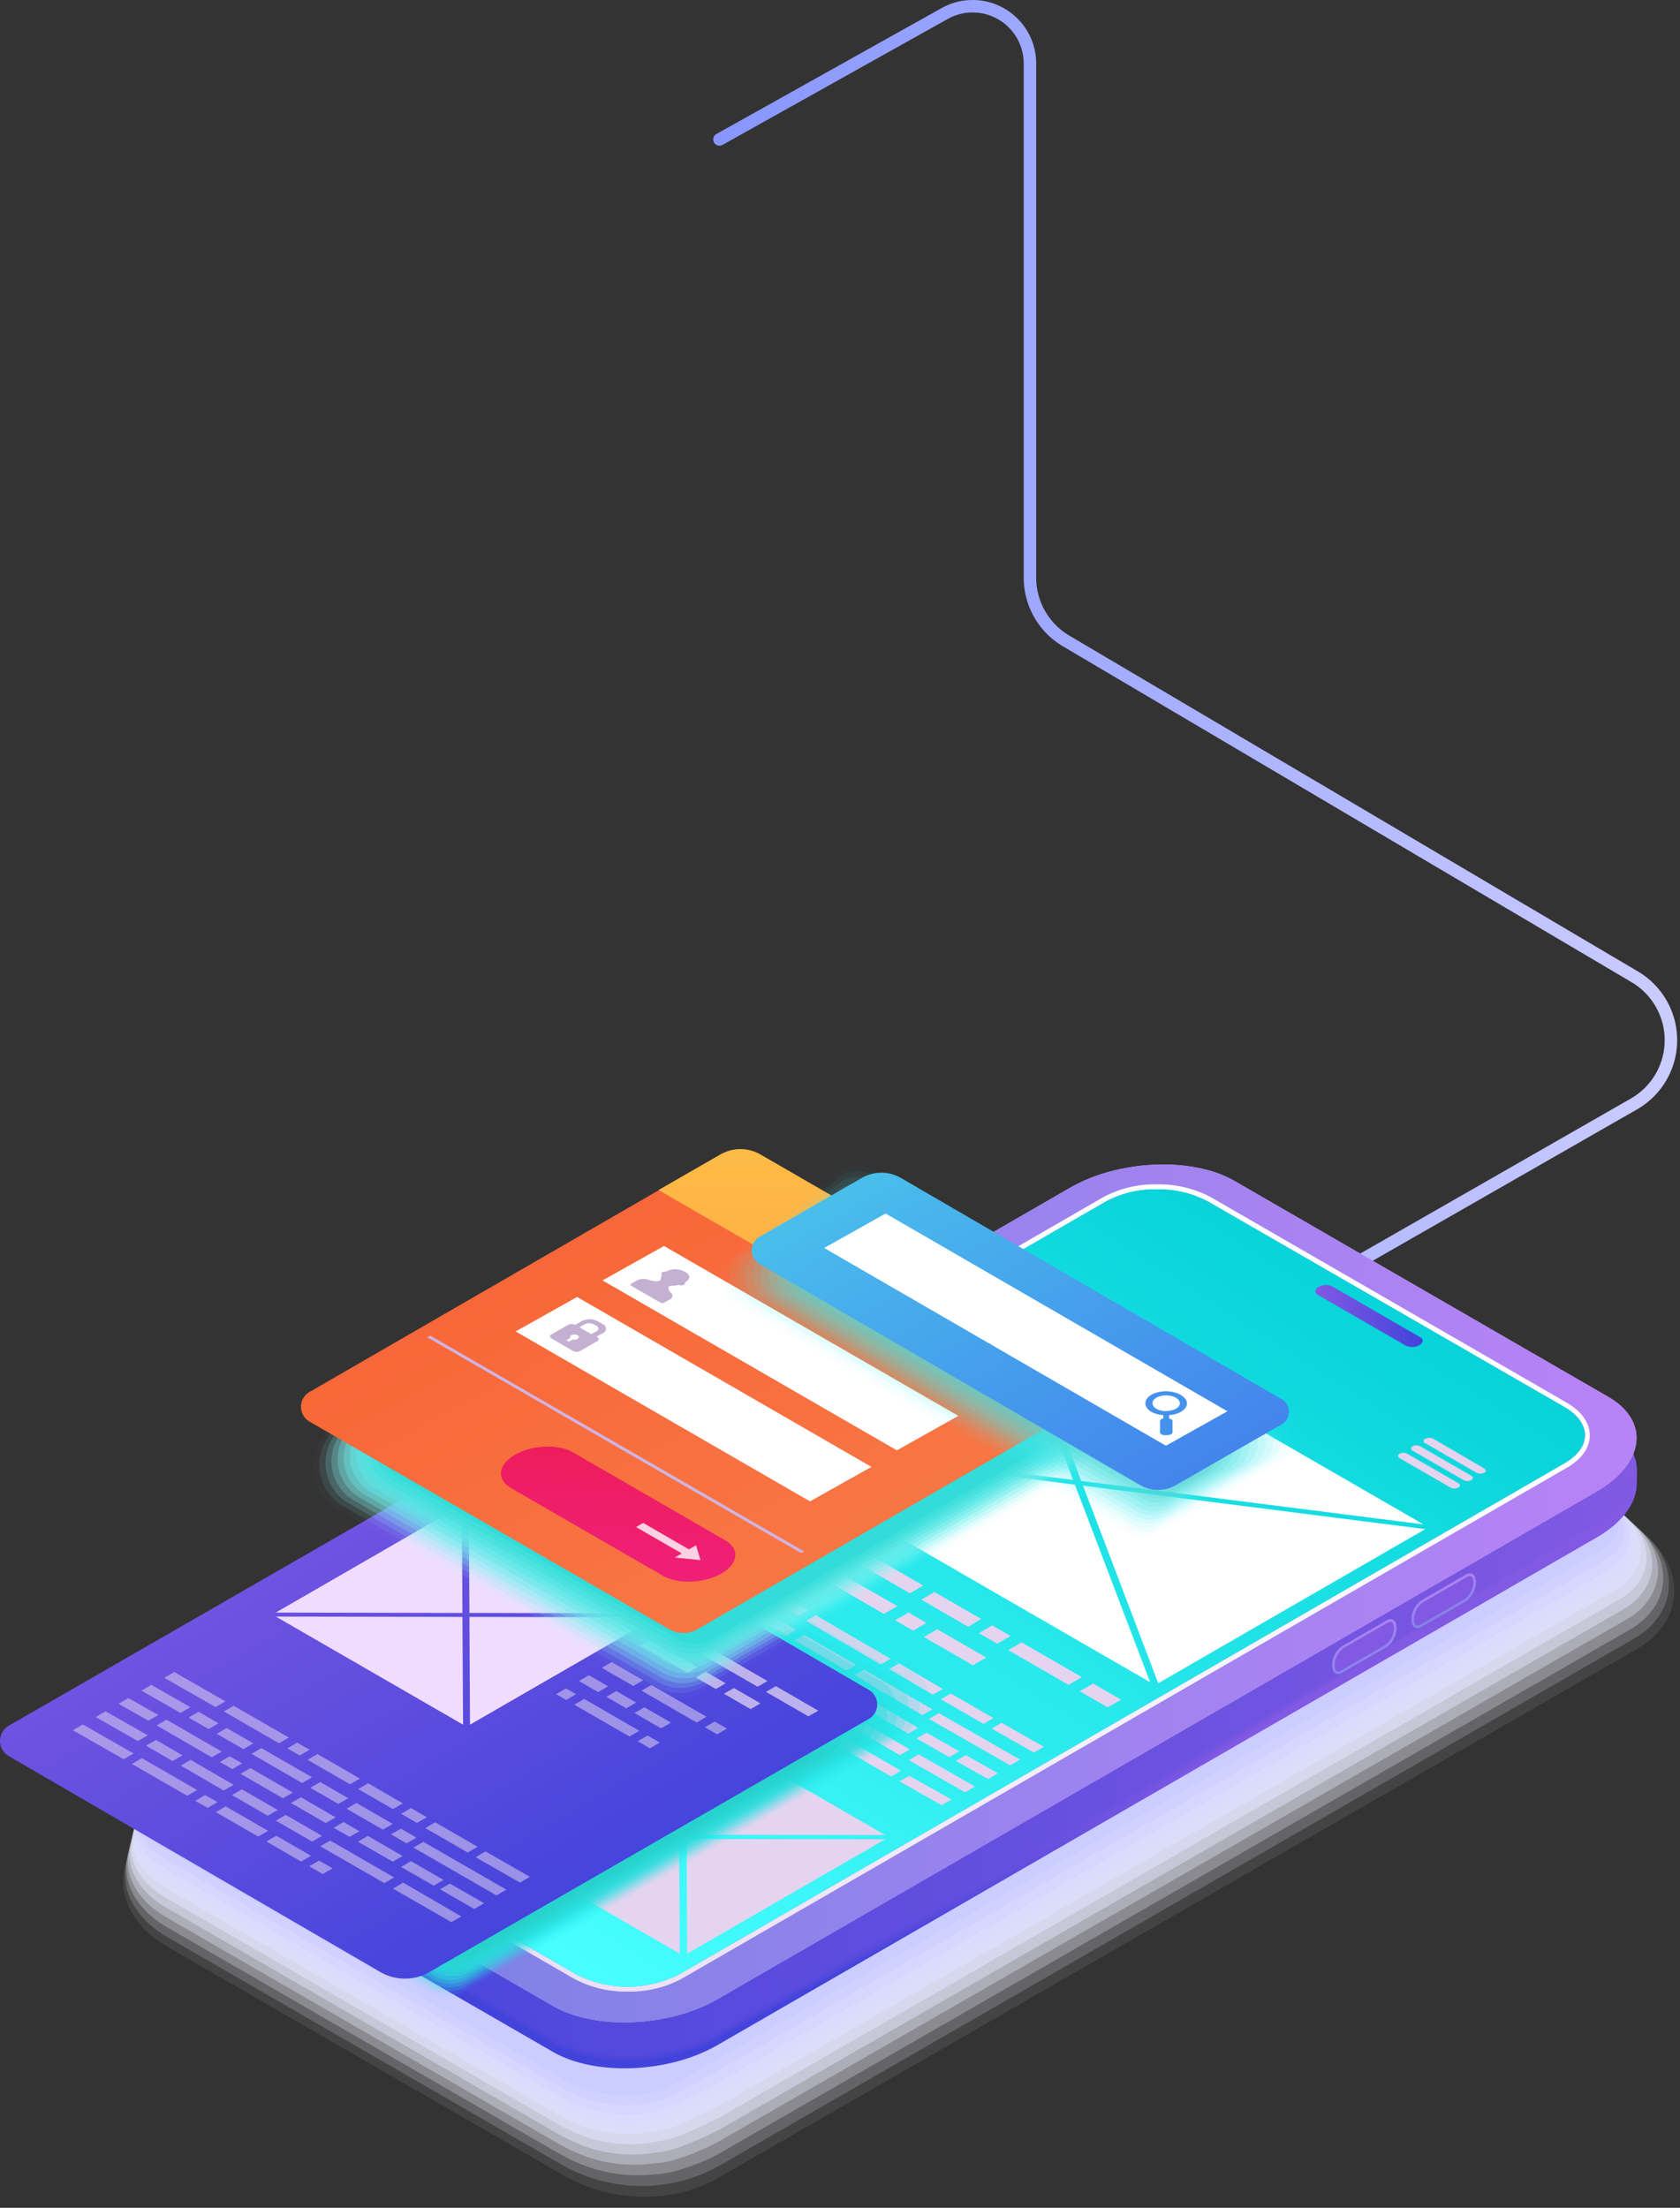 <?xml version="1.0" encoding="UTF-8" standalone="no"?>
<svg xmlns:xlink="http://www.w3.org/1999/xlink" xmlns="http://www.w3.org/2000/svg" xmlns:svg="http://www.w3.org/2000/svg" viewBox="0 0 269.089 353.663" version="1.1" id="svg2468" width="269.089" height="353.663">
  <rect x="0" y="0" width="269.089" height="353.663" fill="#333333" stroke="none"/>
  <defs id="defs551">
    <style id="style2">.cls-1,.cls-4,.cls-45,.cls-46,.cls-5{fill:none;}.cls-2{isolation:isolate;}.cls-3{fill:url(#linear-gradient);}.cls-4,.cls-45,.cls-46,.cls-5{stroke-linecap:round;stroke-linejoin:round;stroke-width:2px;}.cls-4,.cls-5,.cls-529,.cls-530,.cls-531,.cls-532,.cls-533,.cls-534,.cls-535,.cls-536,.cls-537,.cls-538,.cls-539,.cls-540,.cls-541,.cls-542,.cls-543,.cls-631,.cls-632,.cls-633,.cls-634,.cls-635,.cls-636,.cls-637,.cls-638,.cls-639,.cls-640,.cls-641,.cls-642,.cls-643,.cls-644,.cls-645,.cls-646,.cls-647,.cls-648,.cls-649,.cls-650{fill-rule:evenodd;}.cls-4{stroke:url(#linear-gradient-2);}.cls-5{stroke:url(#linear-gradient-3);}.cls-6{fill:url(#linear-gradient-4);}.cls-7{fill:url(#linear-gradient-5);}.cls-10,.cls-11,.cls-12,.cls-13,.cls-14,.cls-15,.cls-16,.cls-17,.cls-18,.cls-19,.cls-20,.cls-21,.cls-22,.cls-23,.cls-24,.cls-25,.cls-26,.cls-27,.cls-28,.cls-29,.cls-30,.cls-31,.cls-32,.cls-33,.cls-34,.cls-35,.cls-36,.cls-37,.cls-38,.cls-39,.cls-40,.cls-41,.cls-42,.cls-43,.cls-44,.cls-58,.cls-8,.cls-9{fill:#cbccff;}.cls-10,.cls-11,.cls-12,.cls-126,.cls-13,.cls-14,.cls-15,.cls-16,.cls-17,.cls-18,.cls-19,.cls-20,.cls-21,.cls-22,.cls-23,.cls-24,.cls-25,.cls-254,.cls-256,.cls-26,.cls-268,.cls-27,.cls-28,.cls-29,.cls-30,.cls-31,.cls-32,.cls-33,.cls-34,.cls-35,.cls-36,.cls-37,.cls-38,.cls-39,.cls-40,.cls-41,.cls-42,.cls-43,.cls-44,.cls-48,.cls-49,.cls-50,.cls-51,.cls-52,.cls-53,.cls-534,.cls-54,.cls-55,.cls-56,.cls-57,.cls-58,.cls-637,.cls-8,.cls-87,.cls-9,.cls-90,.cls-91{mix-blend-mode:multiply;}.cls-47,.cls-544,.cls-8{opacity:0;}.cls-9{opacity:0.02;}.cls-10{opacity:0.04;}.cls-11{opacity:0.05;}.cls-12{opacity:0.07;}.cls-13{opacity:0.09;}.cls-14{opacity:0.11;}.cls-15{opacity:0.13;}.cls-16{opacity:0.14;}.cls-17{opacity:0.16;}.cls-18{opacity:0.18;}.cls-19{opacity:0.2;}.cls-20{opacity:0.22;}.cls-21{opacity:0.23;}.cls-22{opacity:0.25;}.cls-23{opacity:0.27;}.cls-24{opacity:0.29;}.cls-25{opacity:0.31;}.cls-26{opacity:0.33;}.cls-27{opacity:0.34;}.cls-28{opacity:0.36;}.cls-29{opacity:0.38;}.cls-30{opacity:0.4;}.cls-31{opacity:0.42;}.cls-32{opacity:0.43;}.cls-33{opacity:0.45;}.cls-34{opacity:0.47;}.cls-35{opacity:0.49;}.cls-36{opacity:0.51;}.cls-37{opacity:0.52;}.cls-38{opacity:0.54;}.cls-39{opacity:0.56;}.cls-40{opacity:0.58;}.cls-41{opacity:0.6;}.cls-42{opacity:0.61;}.cls-43{opacity:0.63;}.cls-44{opacity:0.65;}.cls-45{stroke:url(#linear-gradient-6);}.cls-46{stroke:url(#linear-gradient-7);}.cls-127,.cls-47,.cls-542,.cls-93{fill:#fff;}.cls-48{fill:#fafaff;opacity:0.09;}.cls-49{fill:#f6f6ff;opacity:0.18;}.cls-50{fill:#f1f1ff;opacity:0.27;}.cls-51{fill:#ececff;opacity:0.36;}.cls-52{fill:#e7e8ff;opacity:0.45;}.cls-53{fill:#e3e3ff;opacity:0.55;}.cls-54{fill:#dedfff;opacity:0.64;}.cls-55{fill:#d9daff;opacity:0.73;}.cls-56{fill:#d4d5ff;opacity:0.82;}.cls-57{fill:#d0d1ff;opacity:0.91;}.cls-59{fill:url(#linear-gradient-8);}.cls-60{fill:url(#linear-gradient-9);}.cls-61{fill:url(#linear-gradient-10);}.cls-62{fill:url(#linear-gradient-11);}.cls-63{fill:url(#linear-gradient-12);}.cls-64{fill:url(#linear-gradient-13);}.cls-65{fill:url(#linear-gradient-14);}.cls-66{fill:url(#linear-gradient-15);}.cls-67{fill:url(#linear-gradient-16);}.cls-68{fill:url(#linear-gradient-17);}.cls-69{fill:url(#linear-gradient-18);}.cls-70{fill:url(#linear-gradient-19);}.cls-71{fill:url(#linear-gradient-20);}.cls-72{fill:url(#linear-gradient-21);}.cls-73{fill:url(#linear-gradient-22);}.cls-74{fill:url(#linear-gradient-23);}.cls-75{fill:url(#linear-gradient-24);}.cls-76{fill:url(#linear-gradient-25);}.cls-77{fill:url(#linear-gradient-26);}.cls-78{fill:url(#linear-gradient-27);}.cls-79{fill:url(#linear-gradient-28);}.cls-80{fill:url(#linear-gradient-29);}.cls-81{fill:#cba6e3;}.cls-82{fill:url(#linear-gradient-30);}.cls-83{fill:url(#linear-gradient-31);}.cls-84{fill:url(#linear-gradient-32);}.cls-85{fill:url(#linear-gradient-33);}.cls-86{fill:url(#linear-gradient-34);}.cls-87{fill:url(#linear-gradient-35);}.cls-88{fill:url(#linear-gradient-36);}.cls-89{fill:url(#linear-gradient-37);}.cls-90,.cls-92{fill:#e5d4ef;}.cls-94{fill:#28e9ec;}.cls-111,.cls-129,.cls-94{opacity:0.02;}.cls-95{fill:#28e7e9;}.cls-112,.cls-95{opacity:0.09;}.cls-96{fill:#28e5e6;}.cls-113,.cls-96{opacity:0.17;}.cls-97{fill:#28e2e3;}.cls-114,.cls-97{opacity:0.24;}.cls-98{fill:#28e0e0;}.cls-115,.cls-98{opacity:0.31;}.cls-99{fill:#28dedd;}.cls-116,.cls-99{opacity:0.38;}.cls-100{fill:#28dcdb;}.cls-100,.cls-117{opacity:0.46;}.cls-101{fill:#28dad8;}.cls-101,.cls-118{opacity:0.53;}.cls-102{fill:#28d8d5;}.cls-102,.cls-119{opacity:0.6;}.cls-103{fill:#28d5d2;}.cls-103,.cls-120{opacity:0.67;}.cls-104{fill:#28d3cf;}.cls-104,.cls-121{opacity:0.75;}.cls-105{fill:#28d1cc;}.cls-105,.cls-122{opacity:0.82;}.cls-106{fill:url(#linear-gradient-38);}.cls-107,.cls-108{fill:#ebdef3;}.cls-107{opacity:0.5;}.cls-108,.cls-109,.cls-268{opacity:0.7;}.cls-110{fill:#f0dcff;}.cls-111{fill:#9cf9fa;}.cls-112{fill:#92f6f7;}.cls-113{fill:#89f4f4;}.cls-114{fill:#7ff1f0;}.cls-115{fill:#75eeed;}.cls-116{fill:#6bebea;}.cls-117{fill:#62e9e7;}.cls-118{fill:#58e6e4;}.cls-119{fill:#4ee3e1;}.cls-120{fill:#44e0dd;}.cls-121{fill:#3bdeda;}.cls-122{fill:#31dbd7;}.cls-123{fill:url(#linear-gradient-39);}.cls-124{fill:url(#linear-gradient-40);}.cls-125{fill:url(#linear-gradient-41);}.cls-126{fill:#d1b4e3;}.cls-127{opacity:0.8;}.cls-128{fill:#c4b0d1;}.cls-129{fill:#40f8f9;}.cls-130{fill:#43f4f5;opacity:0.05;}.cls-131{fill:#45f0f1;opacity:0.07;}.cls-132{fill:#48eced;opacity:0.1;}.cls-133{fill:#4ae8e9;opacity:0.12;}.cls-134{fill:#4de4e5;opacity:0.15;}.cls-135{fill:#4fe0e0;opacity:0.17;}.cls-136{fill:#52dcdc;opacity:0.2;}.cls-137{fill:#54d8d8;opacity:0.22;}.cls-138{fill:#57d4d4;opacity:0.25;}.cls-139{fill:#59d0d0;opacity:0.27;}.cls-140{fill:#5ccccc;opacity:0.3;}.cls-141{fill:url(#linear-gradient-42);}.cls-142{fill:#4592ec;}.cls-143{fill:url(#linear-gradient-43);}.cls-144{fill:url(#linear-gradient-44);}.cls-145{fill:#c6c6c6;}.cls-146{fill:#f2f2f2;}.cls-147{fill:url(#linear-gradient-45);}.cls-148{fill:#171919;}.cls-149{fill:url(#linear-gradient-46);}.cls-150{fill:url(#linear-gradient-47);}.cls-151{clip-path:url(#clip-path);}.cls-152{fill:#8059e3;}.cls-153{fill:url(#linear-gradient-48);}.cls-154{fill:#212525;}.cls-155{fill:#1c1e1f;}.cls-156{fill:url(#linear-gradient-49);}.cls-157{fill:url(#linear-gradient-50);}.cls-158{fill:#07d3d9;}.cls-159{fill:url(#linear-gradient-51);}.cls-160{fill:url(#linear-gradient-52);}.cls-161{fill:url(#linear-gradient-53);}.cls-162{fill:url(#linear-gradient-54);}.cls-163{fill:#8b82ea;}.cls-164{fill:url(#linear-gradient-55);}.cls-165{fill:url(#linear-gradient-56);}.cls-166{fill:#ff7e3d;}.cls-167{fill:url(#linear-gradient-57);}.cls-168{fill:#003096;}.cls-169{fill:url(#linear-gradient-58);}.cls-170{fill:url(#linear-gradient-59);}.cls-171{fill:url(#linear-gradient-60);}.cls-172{fill:url(#linear-gradient-61);}.cls-173{fill:url(#linear-gradient-62);}.cls-174{fill:url(#linear-gradient-63);}.cls-175{fill:url(#linear-gradient-64);}.cls-176{fill:url(#linear-gradient-65);}.cls-177{fill:url(#linear-gradient-66);}.cls-178{fill:url(#linear-gradient-67);}.cls-179{fill:url(#linear-gradient-68);}.cls-180{fill:url(#linear-gradient-69);}.cls-181{fill:url(#linear-gradient-70);}.cls-182{fill:url(#linear-gradient-71);}.cls-183{fill:url(#linear-gradient-72);}.cls-184{fill:url(#linear-gradient-73);}.cls-185{fill:url(#linear-gradient-74);}.cls-186{fill:url(#linear-gradient-75);}.cls-187{fill:url(#linear-gradient-76);}.cls-188{fill:url(#linear-gradient-77);}.cls-189{fill:url(#linear-gradient-78);}.cls-190{fill:url(#linear-gradient-79);}.cls-191{fill:url(#linear-gradient-80);}.cls-192{fill:url(#linear-gradient-81);}.cls-193{fill:url(#linear-gradient-82);}.cls-194{fill:url(#linear-gradient-83);}.cls-195{fill:url(#linear-gradient-84);}.cls-196{fill:url(#linear-gradient-85);}.cls-197{fill:url(#linear-gradient-86);}.cls-198{fill:url(#linear-gradient-87);}.cls-199{fill:url(#linear-gradient-88);}.cls-200{fill:url(#linear-gradient-89);}.cls-201{fill:url(#linear-gradient-90);}.cls-202{fill:url(#linear-gradient-91);}.cls-203{fill:url(#linear-gradient-92);}.cls-204{fill:url(#linear-gradient-93);}.cls-205{fill:url(#linear-gradient-94);}.cls-206{fill:url(#linear-gradient-95);}.cls-207{fill:url(#linear-gradient-96);}.cls-208{fill:url(#linear-gradient-97);}.cls-209{fill:url(#linear-gradient-98);}.cls-210{fill:url(#linear-gradient-99);}.cls-211{fill:url(#linear-gradient-100);}.cls-212{fill:url(#linear-gradient-101);}.cls-213{fill:url(#linear-gradient-102);}.cls-214{fill:url(#linear-gradient-103);}.cls-215{fill:url(#linear-gradient-104);}.cls-216{fill:url(#linear-gradient-105);}.cls-217{fill:url(#linear-gradient-106);}.cls-218{fill:url(#linear-gradient-107);}.cls-219{fill:url(#linear-gradient-108);}.cls-220{fill:url(#linear-gradient-109);}.cls-221{fill:url(#linear-gradient-110);}.cls-222{fill:url(#linear-gradient-111);}.cls-223{fill:url(#linear-gradient-112);}.cls-224{fill:url(#linear-gradient-113);}.cls-225{fill:url(#linear-gradient-114);}.cls-226{fill:url(#linear-gradient-115);}.cls-227{fill:url(#linear-gradient-116);}.cls-228{fill:url(#linear-gradient-117);}.cls-229{fill:url(#linear-gradient-118);}.cls-230{fill:url(#linear-gradient-119);}.cls-231{fill:url(#linear-gradient-120);}.cls-232{fill:url(#linear-gradient-121);}.cls-233{fill:url(#linear-gradient-122);}.cls-234{fill:url(#linear-gradient-123);}.cls-235{fill:url(#linear-gradient-124);}.cls-236{fill:url(#linear-gradient-125);}.cls-237{fill:url(#linear-gradient-126);}.cls-238{fill:url(#linear-gradient-127);}.cls-239{fill:url(#linear-gradient-128);}.cls-240{fill:url(#linear-gradient-129);}.cls-241{fill:url(#linear-gradient-130);}.cls-242{fill:url(#linear-gradient-131);}.cls-243{fill:url(#linear-gradient-132);}.cls-244{fill:url(#linear-gradient-133);}.cls-245{fill:url(#linear-gradient-134);}.cls-246{fill:url(#linear-gradient-135);}.cls-247{fill:url(#linear-gradient-136);}.cls-248{fill:url(#linear-gradient-137);}.cls-249{fill:url(#linear-gradient-138);}.cls-250{fill:url(#linear-gradient-139);}.cls-251{fill:url(#linear-gradient-140);}.cls-252{fill:url(#linear-gradient-141);}.cls-253{fill:url(#linear-gradient-142);}.cls-254{opacity:0.63;}.cls-255{fill:url(#linear-gradient-143);}.cls-256{fill:#7482e4;}.cls-257{fill:#f8a653;}.cls-258{fill:#ef1f72;}.cls-259{fill:#3fb0ef;}.cls-260{fill:#f76c54;}.cls-261{fill:#bfbfbf;}.cls-262{clip-path:url(#clip-path-2);}.cls-263{clip-path:url(#clip-path-3);}.cls-264{fill:#3bd19b;}.cls-265{fill:#38389e;}.cls-266{fill:url(#linear-gradient-144);}.cls-267{fill:url(#linear-gradient-145);}.cls-269{fill:#fdfeff;opacity:0.02;}.cls-270{fill:#fcfcff;opacity:0.04;}.cls-271{fill:#fafbfe;opacity:0.06;}.cls-272{fill:#f9f9fe;opacity:0.08;}.cls-273{fill:#f7f8fe;opacity:0.1;}.cls-274{fill:#f6f6fe;opacity:0.12;}.cls-275{fill:#f4f5fd;opacity:0.14;}.cls-276{fill:#f3f3fd;opacity:0.16;}.cls-277{fill:#f1f2fd;opacity:0.18;}.cls-278{fill:#f0f0fd;opacity:0.2;}.cls-279{fill:#eeeffd;opacity:0.22;}.cls-280{fill:#ecedfc;opacity:0.24;}.cls-281{fill:#ebecfc;opacity:0.25;}.cls-282{fill:#e9eafc;opacity:0.27;}.cls-283{fill:#e8e9fc;opacity:0.29;}.cls-284{fill:#e6e7fc;opacity:0.31;}.cls-285{fill:#e5e6fb;opacity:0.33;}.cls-286{fill:#e3e5fb;opacity:0.35;}.cls-287{fill:#e2e3fb;opacity:0.37;}.cls-288{fill:#e0e2fb;opacity:0.39;}.cls-289{fill:#dee0fa;opacity:0.41;}.cls-290{fill:#dddffa;opacity:0.43;}.cls-291{fill:#dbddfa;opacity:0.45;}.cls-292{fill:#dadcfa;opacity:0.47;}.cls-293{fill:#d8dafa;opacity:0.49;}.cls-294{fill:#d7d9f9;opacity:0.51;}.cls-295{fill:#d5d7f9;opacity:0.53;}.cls-296{fill:#d4d6f9;opacity:0.55;}.cls-297{fill:#d2d4f9;opacity:0.57;}.cls-298{fill:#d1d3f9;opacity:0.59;}.cls-299{fill:#cfd1f8;opacity:0.61;}.cls-300{fill:#cdd0f8;opacity:0.63;}.cls-301{fill:#cccef8;opacity:0.65;}.cls-302{fill:#cacdf8;opacity:0.67;}.cls-303{fill:#c9ccf7;opacity:0.69;}.cls-304{fill:#c7caf7;opacity:0.71;}.cls-305{fill:#c6c9f7;opacity:0.73;}.cls-306{fill:#c4c7f7;opacity:0.75;}.cls-307{fill:#c3c6f7;opacity:0.76;}.cls-308{fill:#c1c4f6;opacity:0.78;}.cls-309{fill:#bfc3f6;opacity:0.8;}.cls-310{fill:#bec1f6;opacity:0.82;}.cls-311{fill:#bcc0f6;opacity:0.84;}.cls-312{fill:#bbbef6;opacity:0.86;}.cls-313{fill:#b9bdf5;opacity:0.88;}.cls-314{fill:#b8bbf5;opacity:0.9;}.cls-315{fill:#b6baf5;opacity:0.92;}.cls-316{fill:#b5b8f5;opacity:0.94;}.cls-317{fill:#b3b7f4;opacity:0.96;}.cls-318{fill:#b2b5f4;opacity:0.98;}.cls-319{fill:#b0b4f4;}.cls-320{fill:url(#linear-gradient-146);}.cls-321{fill:url(#linear-gradient-147);}.cls-322{fill:url(#linear-gradient-148);}.cls-323{fill:url(#linear-gradient-149);}.cls-324{fill:url(#linear-gradient-150);}.cls-325{fill:url(#linear-gradient-151);}.cls-326{fill:url(#linear-gradient-152);}.cls-327{fill:url(#linear-gradient-153);}.cls-328{fill:url(#linear-gradient-154);}.cls-329{fill:url(#linear-gradient-155);}.cls-330{fill:url(#linear-gradient-156);}.cls-331{fill:url(#linear-gradient-157);}.cls-332{fill:url(#linear-gradient-158);}.cls-333{fill:url(#linear-gradient-159);}.cls-334{fill:url(#linear-gradient-160);}.cls-335{fill:url(#linear-gradient-161);}.cls-336{fill:#fdfcff;}.cls-337{fill:url(#linear-gradient-162);}.cls-338{fill:url(#linear-gradient-163);}.cls-339{fill:url(#linear-gradient-164);}.cls-340{fill:url(#linear-gradient-165);}.cls-341{fill:url(#linear-gradient-166);}.cls-342{fill:url(#linear-gradient-167);}.cls-343{fill:url(#linear-gradient-168);}.cls-344{fill:url(#linear-gradient-169);}.cls-345{fill:url(#linear-gradient-170);}.cls-346{fill:url(#linear-gradient-171);}.cls-347{fill:url(#linear-gradient-172);}.cls-348{fill:url(#linear-gradient-173);}.cls-349{fill:url(#linear-gradient-174);}.cls-350{fill:url(#linear-gradient-175);}.cls-351{fill:url(#linear-gradient-176);}.cls-352{fill:url(#linear-gradient-177);}.cls-353{fill:url(#linear-gradient-178);}.cls-354{fill:url(#linear-gradient-179);}.cls-355{fill:url(#linear-gradient-180);}.cls-356{fill:url(#linear-gradient-181);}.cls-357{fill:url(#linear-gradient-182);}.cls-358{fill:url(#linear-gradient-183);}.cls-359{fill:url(#linear-gradient-184);}.cls-360{fill:url(#linear-gradient-185);}.cls-361{fill:url(#linear-gradient-186);}.cls-362{fill:url(#linear-gradient-187);}.cls-363{fill:url(#linear-gradient-188);}.cls-364{fill:url(#linear-gradient-189);}.cls-365{fill:url(#linear-gradient-190);}.cls-366{fill:url(#linear-gradient-191);}.cls-367{fill:url(#linear-gradient-192);}.cls-368{fill:url(#linear-gradient-193);}.cls-369{fill:url(#linear-gradient-194);}.cls-370{fill:url(#linear-gradient-195);}.cls-371{fill:url(#linear-gradient-196);}.cls-372{fill:url(#linear-gradient-197);}.cls-373{fill:url(#linear-gradient-198);}.cls-374{fill:url(#linear-gradient-199);}.cls-375{fill:url(#linear-gradient-200);}.cls-376{fill:url(#linear-gradient-201);}.cls-377{fill:url(#linear-gradient-202);}.cls-378{fill:url(#linear-gradient-203);}.cls-379{fill:url(#linear-gradient-204);}.cls-380{fill:url(#linear-gradient-205);}.cls-381{fill:url(#linear-gradient-206);}.cls-382{fill:url(#linear-gradient-207);}.cls-383{fill:url(#linear-gradient-208);}.cls-384{fill:url(#linear-gradient-209);}.cls-385{fill:url(#linear-gradient-210);}.cls-386{fill:url(#linear-gradient-211);}.cls-387{fill:url(#linear-gradient-212);}.cls-388{fill:url(#linear-gradient-213);}.cls-389{fill:url(#linear-gradient-214);}.cls-390{fill:url(#linear-gradient-215);}.cls-391{fill:url(#linear-gradient-216);}.cls-392{fill:url(#linear-gradient-217);}.cls-393{fill:url(#linear-gradient-218);}.cls-394{fill:url(#linear-gradient-219);}.cls-395{fill:url(#linear-gradient-220);}.cls-396{fill:url(#linear-gradient-221);}.cls-397{fill:url(#linear-gradient-222);}.cls-398{fill:url(#linear-gradient-223);}.cls-399{fill:url(#linear-gradient-224);}.cls-400{fill:url(#linear-gradient-225);}.cls-401{fill:url(#linear-gradient-226);}.cls-402{fill:url(#linear-gradient-227);}.cls-403{fill:url(#linear-gradient-228);}.cls-404{fill:url(#linear-gradient-229);}.cls-405{fill:url(#linear-gradient-230);}.cls-406{fill:url(#linear-gradient-231);}.cls-407{fill:url(#linear-gradient-232);}.cls-408{fill:url(#linear-gradient-233);}.cls-409{fill:url(#linear-gradient-234);}.cls-410{fill:url(#linear-gradient-235);}.cls-411{fill:url(#linear-gradient-236);}.cls-412{fill:url(#linear-gradient-237);}.cls-413{fill:url(#linear-gradient-238);}.cls-414{fill:url(#linear-gradient-239);}.cls-415{fill:url(#linear-gradient-240);}.cls-416{fill:url(#linear-gradient-241);}.cls-417{fill:url(#linear-gradient-242);}.cls-418{fill:url(#linear-gradient-243);}.cls-419{fill:url(#linear-gradient-244);}.cls-420{fill:url(#linear-gradient-245);}.cls-421{fill:url(#linear-gradient-246);}.cls-422{fill:url(#linear-gradient-247);}.cls-423{fill:url(#linear-gradient-248);}.cls-424{fill:url(#linear-gradient-249);}.cls-425{fill:url(#linear-gradient-250);}.cls-426{fill:url(#linear-gradient-251);}.cls-427{fill:url(#linear-gradient-252);}.cls-428{fill:url(#linear-gradient-253);}.cls-429{fill:url(#linear-gradient-254);}.cls-430{fill:url(#linear-gradient-255);}.cls-431{fill:url(#linear-gradient-256);}.cls-432{fill:url(#linear-gradient-257);}.cls-433{fill:url(#linear-gradient-258);}.cls-434{fill:url(#linear-gradient-259);}.cls-435{fill:url(#linear-gradient-260);}.cls-436{fill:url(#linear-gradient-261);}.cls-437{fill:url(#linear-gradient-262);}.cls-438{fill:url(#linear-gradient-263);}.cls-439{fill:url(#linear-gradient-264);}.cls-440{fill:url(#linear-gradient-265);}.cls-441{fill:url(#linear-gradient-266);}.cls-442{fill:url(#linear-gradient-267);}.cls-443{fill:url(#linear-gradient-268);}.cls-444{fill:url(#linear-gradient-269);}.cls-445{fill:url(#linear-gradient-270);}.cls-446{fill:url(#linear-gradient-271);}.cls-447{fill:url(#linear-gradient-272);}.cls-448{fill:url(#linear-gradient-273);}.cls-449{fill:url(#linear-gradient-274);}.cls-450{fill:url(#linear-gradient-275);}.cls-451{fill:url(#linear-gradient-276);}.cls-452{fill:url(#linear-gradient-277);}.cls-453{fill:url(#linear-gradient-278);}.cls-454{fill:url(#linear-gradient-279);}.cls-455{fill:url(#linear-gradient-280);}.cls-456{fill:url(#linear-gradient-281);}.cls-457{fill:url(#linear-gradient-282);}.cls-458{fill:url(#linear-gradient-283);}.cls-459{fill:url(#linear-gradient-284);}.cls-460{fill:url(#linear-gradient-285);}.cls-461{fill:url(#linear-gradient-286);}.cls-462{fill:url(#linear-gradient-287);}.cls-463{fill:url(#linear-gradient-288);}.cls-464{fill:url(#linear-gradient-289);}.cls-465{fill:url(#linear-gradient-290);}.cls-466{fill:url(#linear-gradient-291);}.cls-467{fill:url(#linear-gradient-292);}.cls-468{fill:url(#linear-gradient-293);}.cls-469{fill:url(#linear-gradient-294);}.cls-470{fill:url(#linear-gradient-295);}.cls-471{fill:url(#linear-gradient-296);}.cls-472{fill:url(#linear-gradient-297);}.cls-473{fill:url(#linear-gradient-298);}.cls-474{fill:url(#linear-gradient-299);}.cls-475{fill:url(#linear-gradient-300);}.cls-476{fill:url(#linear-gradient-301);}.cls-477{fill:url(#linear-gradient-302);}.cls-478{fill:url(#linear-gradient-303);}.cls-479{fill:url(#linear-gradient-304);}.cls-480{fill:url(#linear-gradient-305);}.cls-481{fill:url(#linear-gradient-306);}.cls-482{fill:url(#linear-gradient-307);}.cls-483{fill:url(#linear-gradient-308);}.cls-484{fill:url(#linear-gradient-309);}.cls-485{fill:url(#linear-gradient-310);}.cls-486{fill:url(#linear-gradient-311);}.cls-487{fill:url(#linear-gradient-312);}.cls-488{fill:url(#linear-gradient-313);}.cls-489{fill:url(#linear-gradient-314);}.cls-490{fill:url(#linear-gradient-315);}.cls-491{fill:url(#linear-gradient-316);}.cls-492{fill:url(#linear-gradient-317);}.cls-493{fill:url(#linear-gradient-318);}.cls-494{fill:url(#linear-gradient-319);}.cls-495{fill:url(#linear-gradient-320);}.cls-496{fill:url(#linear-gradient-321);}.cls-497{fill:url(#linear-gradient-322);}.cls-498{fill:url(#linear-gradient-323);}.cls-499{fill:url(#linear-gradient-324);}.cls-500{fill:url(#linear-gradient-325);}.cls-501{fill:url(#linear-gradient-326);}.cls-502{fill:url(#linear-gradient-327);}.cls-503{fill:url(#linear-gradient-328);}.cls-504{fill:url(#linear-gradient-329);}.cls-505{fill:url(#linear-gradient-330);}.cls-506{fill:url(#linear-gradient-331);}.cls-507{fill:url(#linear-gradient-332);}.cls-508{fill:url(#linear-gradient-333);}.cls-509{fill:url(#linear-gradient-334);}.cls-510{fill:url(#linear-gradient-335);}.cls-511{fill:url(#linear-gradient-336);}.cls-512{fill:url(#linear-gradient-337);}.cls-513{fill:url(#linear-gradient-338);}.cls-514{fill:url(#linear-gradient-339);}.cls-515{fill:url(#linear-gradient-340);}.cls-516{fill:url(#linear-gradient-341);}.cls-517{fill:url(#linear-gradient-342);}.cls-518{fill:url(#linear-gradient-343);}.cls-519{fill:url(#linear-gradient-344);}.cls-520{fill:url(#linear-gradient-345);}.cls-521{fill:url(#linear-gradient-346);}.cls-522{fill:url(#linear-gradient-347);}.cls-523{fill:url(#linear-gradient-348);}.cls-524{fill:url(#linear-gradient-349);}.cls-525{fill:url(#linear-gradient-350);}.cls-526{fill:url(#linear-gradient-351);}.cls-527{fill:url(#linear-gradient-352);}.cls-528{fill:url(#linear-gradient-353);}.cls-529{fill:#ffa698;}.cls-530{fill:url(#linear-gradient-354);}.cls-531{fill:url(#linear-gradient-355);}.cls-532{fill:url(#linear-gradient-356);}.cls-533{fill:url(#linear-gradient-357);}.cls-534,.cls-637{opacity:0.22;}.cls-534{fill:url(#linear-gradient-358);}.cls-535{fill:url(#linear-gradient-359);}.cls-536{fill:url(#linear-gradient-360);}.cls-537{fill:url(#linear-gradient-361);}.cls-538{fill:url(#linear-gradient-362);}.cls-539{fill:url(#linear-gradient-363);}.cls-540{fill:#fcc;}.cls-541{fill:url(#linear-gradient-364);}.cls-543{fill:url(#linear-gradient-365);}.cls-544{fill:#fefefc;}.cls-545{fill:#fcfcfb;opacity:0.01;}.cls-546{fill:#f9fafb;opacity:0.03;}.cls-547{fill:#f7f8fa;opacity:0.04;}.cls-548{fill:#f5f6fa;opacity:0.05;}.cls-549{fill:#f3f4f9;opacity:0.07;}.cls-550{fill:#f0f2f9;opacity:0.08;}.cls-551{fill:#eef0f8;opacity:0.09;}.cls-552{fill:#eceef8;opacity:0.11;}.cls-553{fill:#e9ecf7;opacity:0.12;}.cls-554{fill:#e7eaf7;opacity:0.14;}.cls-555{fill:#e5e8f6;opacity:0.15;}.cls-556{fill:#e3e6f5;opacity:0.16;}.cls-557{fill:#e0e4f5;opacity:0.18;}.cls-558{fill:#dee2f4;opacity:0.19;}.cls-559{fill:#dce0f4;opacity:0.2;}.cls-560{fill:#d9def3;opacity:0.22;}.cls-561{fill:#d7dcf3;opacity:0.23;}.cls-562{fill:#d5daf2;opacity:0.24;}.cls-563{fill:#d2d8f2;opacity:0.26;}.cls-564{fill:#d0d6f1;opacity:0.27;}.cls-565{fill:#ced4f0;opacity:0.28;}.cls-566{fill:#ccd2f0;opacity:0.3;}.cls-567{fill:#c9d0ef;opacity:0.31;}.cls-568{fill:#c7ceef;opacity:0.33;}.cls-569{fill:#c5ccee;opacity:0.34;}.cls-570{fill:#c2caee;opacity:0.35;}.cls-571{fill:#c0c8ed;opacity:0.37;}.cls-572{fill:#bec6ed;opacity:0.38;}.cls-573{fill:#bcc4ec;opacity:0.39;}.cls-574{fill:#b9c2ec;opacity:0.41;}.cls-575{fill:#b7c0eb;opacity:0.42;}.cls-576{fill:#fbfcfc;opacity:0.02;}.cls-577{fill:#f9f9fc;opacity:0.03;}.cls-578{fill:#f6f7fc;opacity:0.05;}.cls-579{fill:#f3f5fc;opacity:0.07;}.cls-580{fill:#f1f2fc;opacity:0.08;}.cls-581{fill:#eef0fc;opacity:0.1;}.cls-582{fill:#ebeefc;opacity:0.12;}.cls-583{fill:#e9ebfc;opacity:0.13;}.cls-584{fill:#e6e9fc;opacity:0.15;}.cls-585{fill:#e4e7fc;opacity:0.16;}.cls-586{fill:#e1e4fc;opacity:0.18;}.cls-587{fill:#dee2fc;opacity:0.2;}.cls-588{fill:#dce0fc;opacity:0.21;}.cls-589{fill:#d9ddfc;opacity:0.23;}.cls-590{fill:#d6dbfc;opacity:0.25;}.cls-591{fill:#d4d9fc;opacity:0.26;}.cls-592{fill:#d1d7fc;opacity:0.28;}.cls-593{fill:#ced4fc;opacity:0.3;}.cls-594{fill:#ccd2fc;opacity:0.31;}.cls-595{fill:#c9d0fc;opacity:0.33;}.cls-596{fill:#c6cdfc;opacity:0.35;}.cls-597{fill:#c4cbfc;opacity:0.36;}.cls-598{fill:#c1c9fc;opacity:0.38;}.cls-599{fill:#bfc6fc;opacity:0.39;}.cls-600{fill:#bcc4fc;opacity:0.41;}.cls-601{fill:#b9c2fc;opacity:0.43;}.cls-602{fill:#b7bffc;opacity:0.44;}.cls-603{fill:#b4bdfc;opacity:0.46;}.cls-604{fill:#b1bbfc;opacity:0.48;}.cls-605{fill:#afb8fc;opacity:0.49;}.cls-606{fill:#acb6fc;opacity:0.51;}.cls-607{fill:#bab9ea;opacity:0.56;}.cls-608{fill:url(#linear-gradient-366);}.cls-609{fill:url(#linear-gradient-367);}.cls-610{fill:url(#linear-gradient-368);}.cls-611{fill:url(#linear-gradient-369);}.cls-612{fill:url(#linear-gradient-370);}.cls-613{fill:url(#linear-gradient-371);}.cls-614{fill:#eff1fe;}.cls-615{fill:url(#linear-gradient-372);}.cls-616{fill:url(#linear-gradient-373);}.cls-617{fill:url(#linear-gradient-374);}.cls-618{fill:url(#linear-gradient-375);}.cls-619{fill:url(#linear-gradient-376);}.cls-620{fill:url(#linear-gradient-377);}.cls-621{fill:url(#linear-gradient-378);}.cls-622{fill:url(#linear-gradient-379);}.cls-623{fill:url(#linear-gradient-380);}.cls-624{fill:url(#linear-gradient-381);}.cls-625{fill:url(#linear-gradient-382);}.cls-626{fill:url(#linear-gradient-383);}.cls-627{fill:url(#linear-gradient-384);}.cls-628{fill:url(#linear-gradient-385);}.cls-629{fill:url(#linear-gradient-386);}.cls-630{fill:url(#linear-gradient-387);}.cls-631{fill:#ff9281;}.cls-632{fill:url(#linear-gradient-388);}.cls-633{fill:#70f4ff;}.cls-634{fill:url(#linear-gradient-389);}.cls-635{fill:url(#linear-gradient-390);}.cls-636{fill:url(#linear-gradient-391);}.cls-637{fill:url(#linear-gradient-392);}.cls-638{fill:url(#linear-gradient-393);}.cls-639{fill:url(#linear-gradient-394);}.cls-640{fill:url(#linear-gradient-395);}.cls-641{fill:url(#linear-gradient-396);}.cls-642{fill:url(#linear-gradient-397);}.cls-643{fill:url(#linear-gradient-398);}.cls-644{fill:#ffb49c;}.cls-645{fill:#ff9d8e;}.cls-646{fill:#562e65;}.cls-647{fill:url(#linear-gradient-399);}.cls-648{fill:#ff9584;}.cls-649{fill:#9d7bf2;}.cls-650{fill:url(#linear-gradient-400);}.cls-651{fill:url(#linear-gradient-401);}.cls-652{fill:url(#linear-gradient-402);}</style>
    <linearGradient id="linear-gradient-2" x1="254.58" y1="214.74" x2="418.13" y2="214.74" gradientUnits="userSpaceOnUse">
      <stop offset="0" stop-color="#8796ff" id="stop9"></stop>
      <stop offset="1" stop-color="#cbccff" id="stop11"></stop>
    </linearGradient>
    <linearGradient id="linear-gradient-3" x1="504.67" y1="240.75" x2="659.06" y2="240.75" xlink:href="#linear-gradient-2" gradientTransform="translate(-390.431,-130.533)"></linearGradient>
    <linearGradient id="linear-gradient-8" x1="533.58" y1="412.02" x2="533.58" y2="441.4" gradientUnits="userSpaceOnUse">
      <stop offset="0" stop-color="#8159e3" id="stop19"></stop>
      <stop offset="1" stop-color="#4243db" id="stop21"></stop>
    </linearGradient>
    <linearGradient id="linear-gradient-9" x1="532.54" y1="408.33" x2="530.21" y2="444.19" xlink:href="#linear-gradient-8" gradientTransform="translate(-390.431,-130.533)"></linearGradient>
    <linearGradient id="linear-gradient-10" x1="532.02" y1="404.24" x2="526.47" y2="446.69" xlink:href="#linear-gradient-8" gradientTransform="translate(-390.431,-130.533)"></linearGradient>
    <linearGradient id="linear-gradient-11" x1="532.08" y1="399.83" x2="522.4" y2="448.84" xlink:href="#linear-gradient-8" gradientTransform="translate(-390.431,-130.533)"></linearGradient>
    <linearGradient id="linear-gradient-12" x1="532.78" y1="395.21" x2="518.04" y2="450.6" xlink:href="#linear-gradient-8" gradientTransform="translate(-390.431,-130.533)"></linearGradient>
    <linearGradient id="linear-gradient-13" x1="534.14" y1="390.49" x2="513.44" y2="451.91" xlink:href="#linear-gradient-8" gradientTransform="translate(-390.431,-130.533)"></linearGradient>
    <linearGradient id="linear-gradient-14" x1="536.19" y1="385.78" x2="508.65" y2="452.74" xlink:href="#linear-gradient-8" gradientTransform="translate(-390.431,-130.533)"></linearGradient>
    <linearGradient id="linear-gradient-15" x1="538.9" y1="381.2" x2="503.74" y2="453.04" xlink:href="#linear-gradient-8" gradientTransform="translate(-390.431,-130.533)"></linearGradient>
    <linearGradient id="linear-gradient-16" x1="542.46" y1="376.53" x2="498.8" y2="452.74" xlink:href="#linear-gradient-8" gradientTransform="translate(-390.431,-130.533)"></linearGradient>
    <linearGradient id="linear-gradient-17" x1="547.23" y1="371.41" x2="491.89" y2="454.9" xlink:href="#linear-gradient-8" gradientTransform="translate(-390.431,-130.533)"></linearGradient>
    <linearGradient id="linear-gradient-18" x1="552.93" y1="366.54" x2="484.5" y2="456.49" xlink:href="#linear-gradient-8" gradientTransform="translate(-390.431,-130.533)"></linearGradient>
    <linearGradient id="linear-gradient-19" x1="559.58" y1="362.02" x2="476.82" y2="457.26" xlink:href="#linear-gradient-8" gradientTransform="translate(-390.431,-130.533)"></linearGradient>
    <linearGradient id="linear-gradient-20" x1="567.11" y1="358.05" x2="468.97" y2="457.18" xlink:href="#linear-gradient-8" gradientTransform="translate(-390.431,-130.533)"></linearGradient>
    <linearGradient id="linear-gradient-21" x1="575.46" y1="354.77" x2="461.06" y2="456.19" xlink:href="#linear-gradient-8" gradientTransform="translate(-390.431,-130.533)"></linearGradient>
    <linearGradient id="linear-gradient-22" x1="584.48" y1="352.34" x2="453.22" y2="454.28" xlink:href="#linear-gradient-8" gradientTransform="translate(-390.431,-130.533)"></linearGradient>
    <linearGradient id="linear-gradient-23" x1="594.04" y1="350.87" x2="445.55" y2="451.44" xlink:href="#linear-gradient-8" gradientTransform="translate(-390.431,-130.533)"></linearGradient>
    <linearGradient id="linear-gradient-24" x1="603.96" y1="350.46" x2="438.19" y2="447.65" xlink:href="#linear-gradient-8" gradientTransform="translate(-390.431,-130.533)"></linearGradient>
    <linearGradient id="linear-gradient-25" x1="614.06" y1="351.15" x2="431.24" y2="442.93" xlink:href="#linear-gradient-8" gradientTransform="translate(-390.431,-130.533)"></linearGradient>
    <linearGradient id="linear-gradient-26" x1="624.19" y1="353.05" x2="424.87" y2="437.37" xlink:href="#linear-gradient-8" gradientTransform="translate(-390.431,-130.533)"></linearGradient>
    <linearGradient id="linear-gradient-27" x1="634.14" y1="356.17" x2="419.19" y2="431.04" xlink:href="#linear-gradient-8" gradientTransform="translate(-390.431,-130.533)"></linearGradient>
    <linearGradient id="linear-gradient-28" x1="643.73" y1="360.52" x2="414.31" y2="424.05" xlink:href="#linear-gradient-8" gradientTransform="translate(-390.431,-130.533)"></linearGradient>
    <linearGradient id="linear-gradient-29" x1="652.75" y1="366.06" x2="410.32" y2="416.49" xlink:href="#linear-gradient-8" gradientTransform="translate(-390.431,-130.533)"></linearGradient>
    <linearGradient id="linear-gradient-30" x1="414.57" y1="385.78" x2="652.59" y2="385.78" gradientUnits="userSpaceOnUse">
      <stop offset="0" stop-color="#7082e3" id="stop45"></stop>
      <stop offset="1" stop-color="#b883f6" id="stop47"></stop>
    </linearGradient>
    <linearGradient id="linear-gradient-31" x1="623.35" y1="390.66" x2="620.32" y2="383.97" xlink:href="#linear-gradient-30" gradientTransform="translate(-390.431,-130.533)"></linearGradient>
    <linearGradient id="linear-gradient-32" x1="8831.91" y1="-797.98" x2="8826.73" y2="-788.33" gradientTransform="matrix(-0.87,0.5,-0.5,1.44,7479.359,-2964.133)" xlink:href="#linear-gradient-8"></linearGradient>
    <linearGradient id="linear-gradient-33" x1="611.55" y1="400.7" x2="607.2" y2="389.96" xlink:href="#linear-gradient-30" gradientTransform="translate(-390.431,-130.533)"></linearGradient>
    <linearGradient id="linear-gradient-34" x1="8843.31" y1="-791.87" x2="8838.13" y2="-782.21" gradientTransform="matrix(-0.87,0.5,-0.5,1.44,7479.359,-2964.133)" xlink:href="#linear-gradient-8"></linearGradient>
    <linearGradient id="linear-gradient-35" x1="571.64" y1="324.91" x2="458.13" y2="502.89" gradientUnits="userSpaceOnUse" gradientTransform="translate(-390.431,-130.533)">
      <stop offset="0" stop-color="#fff" id="stop54"></stop>
      <stop offset="1" stop-color="#e5d4ef" id="stop56"></stop>
    </linearGradient>
    <linearGradient id="linear-gradient-36" x1="577.63" y1="315.51" x2="489.12" y2="454.3" gradientUnits="userSpaceOnUse">
      <stop offset="0" stop-color="#07d3d9" id="stop59"></stop>
      <stop offset="1" stop-color="#4affff" id="stop61"></stop>
    </linearGradient>
    <linearGradient id="linear-gradient-37" x1="601.11" y1="341.34" x2="618.31" y2="341.34" xlink:href="#linear-gradient-8" gradientTransform="translate(-390.431,-130.533)"></linearGradient>
    <linearGradient id="linear-gradient-38" x1="-2814.32" y1="2384.8" x2="-2693.84" y2="2384.8" gradientTransform="matrix(0.87,0.5,-1,0.58,4828.419,269.317)" xlink:href="#linear-gradient-8"></linearGradient>
    <linearGradient id="linear-gradient-39" x1="454.42" y1="259.95" x2="558.91" y2="457.49" gradientUnits="userSpaceOnUse">
      <stop offset="0" stop-color="#f8552b" id="stop66"></stop>
      <stop offset="1" stop-color="#f88b54" id="stop68"></stop>
    </linearGradient>
    <linearGradient id="linear-gradient-40" x1="534.86" y1="305.29" x2="533.81" y2="390.07" gradientUnits="userSpaceOnUse" gradientTransform="translate(-390.431,-130.533)">
      <stop offset="0.03" stop-color="#fec046" id="stop71"></stop>
      <stop offset="1" stop-color="#fd8c42" id="stop73"></stop>
    </linearGradient>
    <linearGradient id="linear-gradient-41" x1="490.98" y1="340.13" x2="487.8" y2="408.22" gradientUnits="userSpaceOnUse">
      <stop offset="0" stop-color="#eb1a3d" id="stop76"></stop>
      <stop offset="1" stop-color="#f2229b" id="stop78"></stop>
    </linearGradient>
    <linearGradient id="linear-gradient-42" x1="-2823.18" y1="2283.9" x2="-2702.8" y2="2283.9" gradientTransform="matrix(0.87,0.5,-1,0.58,4828.419,269.317)" gradientUnits="userSpaceOnUse">
      <stop offset="0" stop-color="#4cd9ed" id="stop81"></stop>
      <stop offset="0.5" stop-color="#47aaec" id="stop83"></stop>
      <stop offset="1" stop-color="#437fec" id="stop85"></stop>
    </linearGradient>
    <linearGradient xlink:href="#linear-gradient-8" id="linearGradient2476" gradientUnits="userSpaceOnUse" x1="533.58" y1="412.02" x2="533.58" y2="441.4" gradientTransform="translate(-390.431,-130.533)"></linearGradient>
    <linearGradient xlink:href="#linear-gradient-30" id="linearGradient2478" gradientUnits="userSpaceOnUse" x1="414.57" y1="385.78" x2="652.59" y2="385.78" gradientTransform="translate(-390.431,-130.533)"></linearGradient>
    <linearGradient xlink:href="#linear-gradient-36" id="linearGradient2480" gradientUnits="userSpaceOnUse" x1="577.63" y1="315.51" x2="489.12" y2="454.3" gradientTransform="translate(-390.431,-130.533)"></linearGradient>
    <linearGradient xlink:href="#linear-gradient-39" id="linearGradient2482" gradientUnits="userSpaceOnUse" x1="454.42" y1="259.95" x2="558.91" y2="457.49" gradientTransform="translate(-390.431,-130.533)"></linearGradient>
    <linearGradient xlink:href="#linear-gradient-41" id="linearGradient2484" gradientUnits="userSpaceOnUse" x1="490.98" y1="340.13" x2="487.8" y2="408.22" gradientTransform="translate(-390.431,-130.533)"></linearGradient>
  </defs>
  <path class="cls-5" d="m 115.239,22.337 36.07,-20.17 a 9.18,9.18 0 0 1 13.66,8 v 82.36 a 11.79,11.79 0 0 0 5.8,10.15 l 91.06,53.79 a 11.78,11.78 0 0 1 -0.13,20.38 l -74.4,42.62" id="path557" style="isolation:isolate;stroke:url(#linear-gradient-3)"></path>
  <path class="cls-47" d="m 103.849,353.657 a 21.37,21.37 0 0 0 10.66,-2.56 l 148.47,-85.46 c 3.89,-2.25 6.11,-5.8 6.11,-9.74 0,-4.33 -2.68,-8.36 -7.36,-11.06 l -64,-37 a 26.26,26.26 0 0 0 -12.94,-3.28 21.37,21.37 0 0 0 -10.66,2.56 l -148.51,85.48 c -3.89,2.25 -6.11,5.8 -6.11,9.74 0,4.33 2.68,8.36 7.36,11.06 l 64,37 a 26.26,26.26 0 0 0 12.98,3.26 z" id="path641" style="isolation:isolate"></path>
  <path class="cls-48" d="m 174.049,206.557 -148.48,85.46 c -3.74,2.16 -5.85,5.54 -5.83,9.29 0,4.1 2.59,7.94 7.08,10.53 l 61.16,35.31 c 0.09,0.06 3.08,1.77 3.2,1.8 a 25.6,25.6 0 0 0 13,2.92 22.88,22.88 0 0 0 10.51,-2.81 l 147.65,-85 c 3.73,-2.15 5.85,-5.54 5.83,-9.29 0,-4.1 -2.59,-7.93 -7.08,-10.52 l -63.63,-36.78 a 26.43,26.43 0 0 0 -4.71,-2.1 27.81,27.81 0 0 0 -8.1,-1.32 20.81,20.81 0 0 0 -10.6,2.51 z" id="path643" style="isolation:isolate"></path>
  <path class="cls-49" d="m 174.009,205.977 -148.44,85.49 c -3.58,2.06 -5.58,5.28 -5.54,8.84 0,3.87 2.49,7.51 6.79,10 l 61.45,35.47 c 0.2,0.12 3,1.71 3.24,1.78 a 25.56,25.56 0 0 0 23.46,-0.5 l 146.79,-84.59 c 3.58,-2.07 5.59,-5.29 5.55,-8.84 0,-3.87 -2.49,-7.52 -6.79,-10 l -63.28,-36.53 a 31,31 0 0 0 -4.67,-2.13 27.28,27.28 0 0 0 -8,-1.43 20.49,20.49 0 0 0 -10.56,2.44 z" id="path645" style="isolation:isolate"></path>
  <path class="cls-50" d="m 173.959,205.387 -148.47,85.46 c -3.43,2 -5.31,5 -5.26,8.4 0.06,3.64 2.4,7.09 6.51,9.46 l 61.74,35.65 c 0.29,0.17 2.92,1.64 3.27,1.74 a 24.08,24.08 0 0 0 13.18,2.18 c 3,0 8.09,-2.06 10.21,-3.28 l 146,-84 c 3.42,-2 5.31,-5 5.26,-8.4 -0.06,-3.64 -2.4,-7.09 -6.51,-9.46 l -62.9,-36.31 a 34.78,34.78 0 0 0 -4.61,-2.17 27.14,27.14 0 0 0 -7.94,-1.52 20.05,20.05 0 0 0 -10.48,2.25 z" id="path647" style="isolation:isolate"></path>
  <path class="cls-51" d="m 173.919,204.807 -148.47,85.46 c -3.28,1.89 -5.05,4.78 -5,7.95 0.08,3.41 2.3,6.67 6.23,8.93 l 62,35.81 c 0.39,0.23 2.85,1.58 3.3,1.72 a 23.31,23.31 0 0 0 13.28,1.8 c 2.58,0 8.2,-2.45 10,-3.52 l 145.31,-83.57 c 3.27,-1.89 5,-4.79 5,-7.95 -0.07,-3.42 -2.3,-6.67 -6.22,-8.94 l -62.51,-36.09 a 43.81,43.81 0 0 0 -4.57,-2.2 27.48,27.48 0 0 0 -7.86,-1.62 19.63,19.63 0 0 0 -10.49,2.22 z" id="path649" style="isolation:isolate"></path>
  <path class="cls-52" d="m 173.879,204.217 -148.48,85.46 c -3.12,1.81 -4.78,4.53 -4.69,7.5 0.1,3.2 2.21,6.25 5.94,8.41 l 62.32,36 a 34.57,34.57 0 0 0 3.33,1.68 22.53,22.53 0 0 0 13.36,1.44 c 2.21,0 8.31,-2.84 9.9,-3.76 l 144.38,-83.11 c 3.12,-1.8 4.78,-4.53 4.69,-7.49 -0.09,-3.2 -2.2,-6.26 -5.94,-8.41 l -62.12,-35.89 a 49.74,49.74 0 0 0 -4.51,-2.23 27.09,27.09 0 0 0 -7.79,-1.72 19.15,19.15 0 0 0 -10.39,2.12 z" id="path651" style="isolation:isolate"></path>
  <path class="cls-53" d="m 173.829,203.637 -148.47,85.46 c -3,1.71 -4.51,4.28 -4.4,7.05 0.11,3 2.11,5.83 5.65,7.88 l 62.6,36.14 a 29.28,29.28 0 0 0 3.37,1.66 21.81,21.81 0 0 0 13.44,1.06 c 1.84,0 8.43,-3.23 9.75,-4 l 143.56,-82.64 c 3,-1.71 4.52,-4.28 4.41,-7.05 -0.11,-3 -2.11,-5.83 -5.66,-7.87 l -61.74,-35.65 c -0.67,-0.39 -3.71,-2 -4.46,-2.27 a 26.89,26.89 0 0 0 -7.72,-1.82 18.8,18.8 0 0 0 -10.33,2.05 z" id="path653" style="isolation:isolate"></path>
  <path class="cls-54" d="m 173.789,203.057 -148.47,85.46 c -2.82,1.62 -4.25,4 -4.12,6.6 0.13,2.74 2,5.41 5.37,7.35 l 62.89,36.3 a 25.4,25.4 0 0 0 3.4,1.64 21.07,21.07 0 0 0 13.52,0.68 c 1.48,0 8.55,-3.62 9.6,-4.23 l 142.75,-82.16 c 2.81,-1.63 4.24,-4 4.12,-6.6 -0.13,-2.74 -2,-5.41 -5.37,-7.35 l -61.37,-35.43 c -0.53,-0.3 -3.81,-2.06 -4.41,-2.29 a 26.4,26.4 0 0 0 -7.63,-1.92 18.36,18.36 0 0 0 -10.28,1.95 z" id="path655" style="isolation:isolate"></path>
  <path class="cls-55" d="m 173.749,202.467 -148.47,85.46 c -2.67,1.54 -4,3.77 -3.84,6.16 0.16,2.39 1.92,5 5.08,6.81 l 63.18,36.48 a 23,23 0 0 0 3.44,1.6 c 4.44,1.64 9.77,1.8 13.6,0.32 1.11,0 8.66,-4 9.46,-4.47 l 141.92,-81.69 c 2.66,-1.54 4,-3.77 3.83,-6.16 -0.17,-2.39 -1.91,-5 -5.08,-6.81 l -61,-35.21 c -0.4,-0.23 -3.91,-2.15 -4.36,-2.33 a 26.94,26.94 0 0 0 -7.56,-2 18.06,18.06 0 0 0 -10.2,1.84 z" id="path657" style="isolation:isolate"></path>
  <path class="cls-56" d="m 173.699,201.887 -148.47,85.46 c -2.51,1.45 -3.71,3.52 -3.55,5.7 0.16,2.18 1.82,4.57 4.8,6.29 l 63.47,36.64 a 20.65,20.65 0 0 0 3.47,1.58 c 4.54,1.58 9.95,1.61 13.68,-0.06 0.74,0 8.78,-4.4 9.31,-4.7 l 141.1,-81.22 c 2.51,-1.45 3.71,-3.52 3.55,-5.71 -0.16,-2.19 -1.82,-4.57 -4.8,-6.29 l -60.6,-35 c -0.26,-0.16 -4,-2.24 -4.31,-2.37 a 26.33,26.33 0 0 0 -7.48,-2.11 17.67,17.67 0 0 0 -10.17,1.79 z" id="path659" style="isolation:isolate"></path>
  <path class="cls-57" d="m 173.659,201.297 -148.47,85.46 c -2.36,1.36 -3.45,3.27 -3.27,5.26 0.18,1.99 1.73,4.15 4.52,5.76 l 63.75,36.81 a 19,19 0 0 0 3.5,1.54 c 4.64,1.52 10.15,1.43 13.77,-0.42 0.37,0 8.89,-4.8 9.16,-4.95 l 140.28,-80.75 c 2.36,-1.36 3.45,-3.26 3.27,-5.26 -0.18,-2 -1.73,-4.14 -4.52,-5.75 l -60.21,-34.77 c -0.13,-0.07 -4.11,-2.33 -4.26,-2.39 a 26.33,26.33 0 0 0 -7.41,-2.22 17.32,17.32 0 0 0 -10.11,1.68 z" id="path661" style="isolation:isolate"></path>
  <path class="cls-58" d="m 107.819,333.907 148.47,-85.44 c 4.46,-2.57 3.9,-7.06 -1.24,-10 l -64.05,-37 c -5.14,-3 -12.93,-3.29 -17.38,-0.72 l -148.47,85.43 c -4.46,2.57 -3.9,7.07 1.24,10 l 64.05,37 c 5.13,2.98 12.93,3.29 17.38,0.73 z" id="path663" style="isolation:isolate"></path>
  <path class="cls-59" d="m 88.569,328.687 -59.87,-34.57 c -3,-1.74 -4.52,-4.06 -4.56,-6.5 0,-0.22 0,-2.08 0,-2.29 0.25,-2.83 2.42,-1.27 6.43,-3.58 l 140.81,-81.28 c 7.8,-4.5 19.6,-5 26.35,-1.09 l 59.84,34.56 c 3,1.74 4.52,-1.33 4.56,1.11 0,0.21 0,3 0,3.19 -0.24,2.83 -2.42,5.76 -6.43,8.07 l -140.78,81.29 c -7.8,4.5 -19.59,4.99 -26.35,1.09 z" id="path665" style="isolation:isolate;fill:url(#linearGradient2476)"></path>
  <path class="cls-60" d="m 171.379,200.217 c 7.8,-4.51 19.6,-5 26.35,-1.1 l 59.84,34.57 c 3,1.71 4.37,-1.14 4.53,1.25 0,0.25 0,2.93 0,3.18 -0.24,2.83 -2.41,5.77 -6.43,8.08 l -140.75,81.27 c -7.8,4.5 -19.59,5 -26.35,1.09 l -59.87,-34.57 c -3,-1.74 -4.54,-4.08 -4.56,-6.53 0,-0.24 0,-2 0.05,-2.29 0.34,-2.78 2.44,-1.4 6.4,-3.69 z" id="path667" style="isolation:isolate;fill:url(#linear-gradient-9)"></path>
  <path class="cls-61" d="m 171.379,199.967 c 7.8,-4.5 19.6,-5 26.35,-1.09 l 59.84,34.59 c 2.91,1.68 4.25,-1 4.5,1.38 0,0.28 0.06,2.88 0,3.18 -0.23,2.83 -2.41,5.76 -6.43,8.09 l -140.72,81.26 c -7.8,4.5 -19.59,5 -26.35,1.09 l -59.87,-34.57 c -3,-1.75 -4.56,-4.09 -4.56,-6.55 0,-0.27 0,-2 0.08,-2.3 0.4,-2.74 2.46,-1.54 6.37,-3.79 z" id="path669" style="isolation:isolate;fill:url(#linear-gradient-10)"></path>
  <path class="cls-62" d="m 171.379,199.727 c 7.8,-4.51 19.6,-5 26.35,-1.1 l 59.84,34.57 c 2.86,1.65 4.15,-0.76 4.47,1.51 0,0.33 0.1,2.85 0.07,3.18 -0.22,2.84 -2.41,5.77 -6.43,8.1 l -140.76,81.28 c -7.8,4.5 -19.59,5 -26.35,1.09 l -59.87,-34.56 c -3.05,-1.76 -4.57,-4.12 -4.56,-6.58 0,-0.3 0.05,-2 0.1,-2.3 0.47,-2.7 2.49,-1.68 6.35,-3.91 z" id="path671" style="isolation:isolate;fill:url(#linear-gradient-11)"></path>
  <path class="cls-63" d="m 171.379,199.467 c 7.8,-4.5 19.6,-5 26.35,-1.09 l 59.84,34.58 c 2.81,1.62 4.06,-0.58 4.44,1.64 0.06,0.37 0.13,2.8 0.1,3.17 -0.22,2.84 -2.4,5.78 -6.43,8.11 l -140.76,81.28 c -7.8,4.5 -19.59,5 -26.35,1.09 l -59.87,-34.56 c -3.06,-1.77 -4.59,-4.13 -4.56,-6.61 0,-0.32 0.07,-2 0.13,-2.3 0.52,-2.66 2.51,-1.81 6.32,-4 z" id="path673" style="isolation:isolate;fill:url(#linear-gradient-12)"></path>
  <path class="cls-64" d="m 171.379,199.237 c 7.8,-4.5 19.6,-5 26.35,-1.09 l 59.84,34.56 c 2.75,1.59 4,-0.39 4.41,1.78 a 30.44,30.44 0 0 1 0.13,3.17 c -0.21,2.84 -2.4,5.78 -6.43,8.11 l -140.76,81.28 c -7.8,4.51 -19.59,5 -26.35,1.09 l -59.87,-34.56 c -3.07,-1.77 -4.6,-4.15 -4.56,-6.63 0,-0.35 0.08,-2 0.16,-2.3 0.56,-2.63 2.53,-2 6.29,-4.13 z" id="path675" style="isolation:isolate;fill:url(#linear-gradient-13)"></path>
  <path class="cls-65" d="m 171.379,198.987 c 7.8,-4.5 19.6,-5 26.35,-1.09 l 59.84,34.57 c 2.7,1.56 3.92,-0.21 4.38,1.91 a 23.81,23.81 0 0 1 0.16,3.16 c -0.21,2.84 -2.4,5.79 -6.43,8.12 l -140.76,81.28 c -7.8,4.51 -19.59,5 -26.35,1.1 l -59.87,-34.57 c -3.08,-1.78 -4.61,-4.16 -4.56,-6.65 a 22.47,22.47 0 0 1 0.19,-2.31 c 0.59,-2.58 2.55,-2.09 6.26,-4.23 z" id="path677" style="isolation:isolate;fill:url(#linear-gradient-14)"></path>
  <path class="cls-66" d="m 171.379,198.747 c 7.8,-4.5 19.6,-5 26.35,-1.09 l 59.84,34.57 c 2.65,1.52 3.86,0 4.35,2 a 22.39,22.39 0 0 1 0.19,3.17 c -0.21,2.84 -2.39,5.79 -6.43,8.12 l -140.76,81.31 c -7.8,4.51 -19.59,5 -26.35,1.1 l -59.87,-34.57 c -3.09,-1.78 -4.62,-4.18 -4.56,-6.68 a 18.4,18.4 0 0 1 0.22,-2.31 c 0.62,-2.54 2.57,-2.22 6.23,-4.33 z" id="path679" style="isolation:isolate;fill:url(#linear-gradient-15)"></path>
  <path class="cls-67" d="m 171.379,198.467 c 7.8,-4.51 19.6,-5 26.35,-1.1 l 59.84,34.61 c 2.6,1.5 3.81,0.15 4.32,2.17 a 19.67,19.67 0 0 1 0.22,3.16 c -0.2,2.85 -2.39,5.8 -6.43,8.13 l -140.76,81.28 c -7.8,4.51 -19.59,5 -26.35,1.1 l -59.87,-34.57 c -3.1,-1.79 -4.63,-4.19 -4.56,-6.7 a 20.33,20.33 0 0 1 0.24,-2.31 c 0.66,-2.51 2.6,-2.36 6.21,-4.45 z" id="path681" style="isolation:isolate;fill:url(#linear-gradient-16)"></path>
  <path class="cls-68" d="m 171.379,198.257 c 7.8,-4.5 19.6,-5 26.35,-1.09 l 59.84,34.57 c 2.54,1.46 3.75,0.33 4.29,2.3 a 16.6,16.6 0 0 1 0.25,3.15 c -0.2,2.85 -2.39,5.81 -6.43,8.14 l -140.76,81.29 c -7.8,4.5 -19.59,5 -26.35,1.09 l -59.87,-34.57 c -3.11,-1.8 -4.64,-4.21 -4.56,-6.73 a 16.88,16.88 0 0 1 0.27,-2.31 c 0.69,-2.47 2.62,-2.5 6.18,-4.55 z" id="path683" style="isolation:isolate;fill:url(#linear-gradient-17)"></path>
  <path class="cls-69" d="m 171.379,198.017 c 7.8,-4.51 19.6,-5 26.35,-1.1 l 59.84,34.55 c 2.49,1.44 3.7,0.52 4.26,2.44 a 15.13,15.13 0 0 1 0.28,3.15 c -0.2,2.85 -2.38,5.8 -6.43,8.14 l -140.76,81.27 c -7.8,4.5 -19.59,5 -26.35,1.09 l -59.87,-34.57 c -3.12,-1.8 -4.65,-4.22 -4.56,-6.75 a 14.19,14.19 0 0 1 0.3,-2.31 c 0.71,-2.44 2.64,-2.64 6.15,-4.67 z" id="path685" style="isolation:isolate;fill:url(#linear-gradient-18)"></path>
  <path class="cls-70" d="m 171.379,197.767 c 7.8,-4.5 19.6,-5 26.35,-1.09 l 59.84,34.57 c 2.44,1.4 3.65,0.69 4.23,2.56 a 14.58,14.58 0 0 1 0.32,3.15 c -0.2,2.85 -2.39,5.81 -6.44,8.15 l -140.76,81.29 c -7.8,4.5 -19.59,5 -26.35,1.09 l -59.87,-34.57 c -3.13,-1.81 -4.65,-4.24 -4.55,-6.77 a 13.34,13.34 0 0 1 0.32,-2.32 c 0.73,-2.4 2.66,-2.77 6.12,-4.77 z" id="path687" style="isolation:isolate;fill:url(#linear-gradient-19)"></path>
  <path class="cls-71" d="m 171.379,197.527 c 7.8,-4.5 19.6,-5 26.35,-1.09 l 59.84,34.56 c 2.39,1.38 3.61,0.87 4.2,2.7 a 12.82,12.82 0 0 1 0.35,3.14 c -0.2,2.86 -2.39,5.82 -6.44,8.16 l -140.76,81.29 c -7.8,4.5 -19.59,5 -26.35,1.09 l -59.87,-34.57 c -3.14,-1.81 -4.66,-4.25 -4.55,-6.8 a 12.62,12.62 0 0 1 0.34,-2.32 c 0.76,-2.37 2.69,-2.91 6.1,-4.88 z" id="path689" style="isolation:isolate;fill:url(#linear-gradient-20)"></path>
  <path class="cls-72" d="m 171.379,197.277 c 7.8,-4.5 19.6,-5 26.35,-1.09 l 59.84,34.57 c 2.33,1.35 3.56,1 4.17,2.83 a 11.54,11.54 0 0 1 0.38,3.14 c -0.2,2.85 -2.38,5.82 -6.44,8.16 l -140.76,81.29 c -7.8,4.5 -19.59,5 -26.35,1.09 l -59.87,-34.57 c -3.15,-1.82 -4.67,-4.27 -4.55,-6.82 a 11.09,11.09 0 0 1 0.37,-2.32 c 0.78,-2.34 2.71,-3 6.07,-5 z" id="path691" style="isolation:isolate;fill:url(#linear-gradient-21)"></path>
  <path class="cls-73" d="m 171.379,197.037 c 7.8,-4.5 19.6,-5 26.35,-1.09 l 59.84,34.57 c 2.28,1.31 3.52,1.22 4.14,3 a 10.4,10.4 0 0 1 0.41,3.13 c -0.2,2.86 -2.38,5.83 -6.44,8.17 l -140.76,81.25 c -7.8,4.5 -19.59,5 -26.35,1.09 l -59.87,-34.57 c -3.16,-1.82 -4.68,-4.28 -4.55,-6.84 a 10.63,10.63 0 0 1 0.42,-2.28 c 0.8,-2.3 2.73,-3.18 6,-5.09 z" id="path693" style="isolation:isolate;fill:url(#linear-gradient-22)"></path>
  <path class="cls-74" d="m 171.379,196.797 c 7.8,-4.51 19.6,-5 26.35,-1.1 l 59.84,34.57 c 2.23,1.29 3.47,1.4 4.1,3.09 a 9.63,9.63 0 0 1 0.45,3.14 c -0.19,2.86 -2.38,5.83 -6.44,8.17 l -140.76,81.29 c -7.8,4.5 -19.59,5 -26.35,1.09 l -59.87,-34.58 c -3.17,-1.83 -4.68,-4.3 -4.55,-6.87 a 9.73,9.73 0 0 1 0.43,-2.33 c 0.81,-2.27 2.75,-3.31 6,-5.2 z" id="path695" style="isolation:isolate;fill:url(#linear-gradient-23)"></path>
  <path class="cls-75" d="m 171.379,196.547 c 7.8,-4.5 19.6,-5 26.35,-1.09 l 59.84,34.57 c 2.17,1.25 3.43,1.57 4.07,3.22 a 8.86,8.86 0 0 1 0.48,3.13 c -0.19,2.86 -2.37,5.84 -6.44,8.19 l -140.76,81.28 c -7.8,4.5 -19.59,5 -26.35,1.09 l -59.87,-34.57 c -3.18,-1.83 -4.69,-4.31 -4.55,-6.89 a 9.22,9.22 0 0 1 0.45,-2.33 c 0.84,-2.24 2.77,-3.46 6,-5.31 z" id="path697" style="isolation:isolate;fill:url(#linear-gradient-24)"></path>
  <path class="cls-76" d="m 171.379,196.307 c 7.8,-4.51 19.6,-5 26.35,-1.1 l 59.84,34.57 c 2.12,1.23 3.38,1.75 4,3.36 a 8,8 0 0 1 0.51,3.12 c -0.19,2.87 -2.37,5.85 -6.44,8.2 l -140.72,81.28 c -7.8,4.5 -19.59,5 -26.35,1.09 l -59.87,-34.56 c -3.19,-1.85 -4.7,-4.34 -4.55,-6.92 a 8.86,8.86 0 0 1 0.48,-2.34 c 0.85,-2.21 2.79,-3.59 6,-5.42 z" id="path699" style="isolation:isolate;fill:url(#linear-gradient-25)"></path>
  <path class="cls-77" d="m 171.379,196.057 c 7.8,-4.5 19.6,-5 26.35,-1.09 l 59.84,34.57 c 2.07,1.19 3.34,1.92 4,3.49 a 7.45,7.45 0 0 1 0.54,3.12 c -0.19,2.86 -2.37,5.85 -6.44,8.2 l -140.75,81.28 c -7.8,4.5 -19.59,5 -26.35,1.09 l -59.87,-34.56 c -3.2,-1.85 -4.7,-4.35 -4.55,-6.95 a 8.13,8.13 0 0 1 0.51,-2.33 c 0.87,-2.18 2.81,-3.73 5.93,-5.53 z" id="path701" style="isolation:isolate;fill:url(#linear-gradient-26)"></path>
  <path class="cls-78" d="m 171.379,195.817 c 7.8,-4.5 19.6,-5 26.35,-1.09 l 59.84,34.56 c 2,1.17 3.3,2.1 4,3.63 a 7,7 0 0 1 0.57,3.11 c -0.19,2.87 -2.36,5.85 -6.44,8.21 l -140.78,81.28 c -7.8,4.51 -19.59,5 -26.35,1.09 l -59.87,-34.56 c -3.21,-1.86 -4.71,-4.37 -4.55,-7 a 7.63,7.63 0 0 1 0.54,-2.34 c 0.88,-2.15 2.83,-3.87 5.9,-5.64 z" id="path703" style="isolation:isolate;fill:url(#linear-gradient-27)"></path>
  <path class="cls-79" d="m 171.379,195.567 c 7.8,-4.5 19.6,-5 26.35,-1.09 l 59.84,34.57 a 8.9,8.9 0 0 1 4,3.75 6.65,6.65 0 0 1 0.6,3.11 c -0.18,2.88 -2.36,5.86 -6.44,8.22 l -140.81,81.28 c -7.8,4.51 -19.59,5 -26.35,1.1 l -59.87,-34.57 c -3.22,-1.86 -4.71,-4.38 -4.55,-7 a 7.22,7.22 0 0 1 0.57,-2.34 c 0.9,-2.12 2.85,-4 5.87,-5.74 z" id="path705" style="isolation:isolate;fill:url(#linear-gradient-28)"></path>
  <path class="cls-80" d="m 88.569,326.397 -59.87,-34.57 c -6.76,-3.9 -5.91,-10.71 1.89,-15.22 l 140.79,-81.28 c 7.8,-4.5 19.6,-5 26.35,-1.09 l 59.84,34.57 c 6.76,3.9 5.91,10.71 -1.89,15.21 l -140.76,81.28 c -7.8,4.51 -19.59,5 -26.35,1.1 z" id="path707" style="isolation:isolate;fill:url(#linear-gradient-29)"></path>
  <path class="cls-81" d="m 88.569,321.327 -59.87,-34.57 c -6.76,-3.89 -5.91,-10.71 1.89,-15.21 l 140.79,-81.28 c 7.8,-4.51 19.6,-5 26.35,-1.1 l 59.84,34.57 c 6.76,3.9 5.91,10.71 -1.89,15.22 l -140.76,81.28 c -7.8,4.5 -19.59,4.99 -26.35,1.09 z" id="path709" style="isolation:isolate"></path>
  <path class="cls-82" d="m 88.569,321.327 -59.87,-34.57 c -6.76,-3.89 -5.91,-10.71 1.89,-15.21 l 140.79,-81.28 c 7.8,-4.51 19.6,-5 26.35,-1.1 l 59.84,34.57 c 6.76,3.9 5.91,10.71 -1.89,15.22 l -140.76,81.28 c -7.8,4.5 -19.59,4.99 -26.35,1.09 z" id="path711" style="isolation:isolate;fill:url(#linearGradient2478)"></path>
  <path class="cls-83" d="m 227.679,260.627 7.12,-4.11 a 3.84,3.84 0 0 0 1.61,-3.07 v 0 c 0,-1.19 -0.72,-1.73 -1.61,-1.22 l -7.12,4.11 a 3.86,3.86 0 0 0 -1.61,3.13 v 0 c 0,1.13 0.72,1.68 1.61,1.16 z" id="path713" style="isolation:isolate;fill:url(#linear-gradient-31)"></path>
  <path class="cls-84" d="m 227.039,260.407 a 0.87,0.87 0 0 0 0.43,-0.14 l 7.12,-4.11 a 3.45,3.45 0 0 0 1.4,-2.71 c 0,-0.46 -0.14,-1 -0.55,-1 a 1,1 0 0 0 -0.43,0.13 l -7.12,4.12 a 3.43,3.43 0 0 0 -1.4,2.71 c 0,0.46 0.15,1 0.55,1 z" id="path715" style="isolation:isolate;fill:url(#linear-gradient-32)"></path>
  <path class="cls-85" d="m 214.969,267.967 7.12,-4.11 a 3.84,3.84 0 0 0 1.61,-3.07 v 0 c 0,-1.19 -0.72,-1.73 -1.61,-1.22 l -7.12,4.11 a 3.85,3.85 0 0 0 -1.61,3.08 v 0 c 0,1.18 0.72,1.71 1.61,1.21 z" id="path717" style="isolation:isolate;fill:url(#linear-gradient-33)"></path>
  <path class="cls-86" d="m 214.329,267.747 a 0.87,0.87 0 0 0 0.43,-0.14 l 7.12,-4.11 a 3.45,3.45 0 0 0 1.4,-2.71 c 0,-0.46 -0.14,-1 -0.55,-1 a 0.88,0.88 0 0 0 -0.43,0.13 l -7.12,4.11 a 3.45,3.45 0 0 0 -1.4,2.72 c 0,0.46 0.15,1 0.55,1 z" id="path719" style="isolation:isolate;fill:url(#linear-gradient-34)"></path>
  <path class="cls-87" d="m 250.929,224.677 -56.94,-32.88 a 17.73,17.73 0 0 0 -8.69,-2.08 17.42,17.42 0 0 0 -8.58,2.05 l -141.8,81.87 c -2.37,1.37 -3.68,3.22 -3.68,5.2 0,1.98 1.33,3.85 3.73,5.23 l 56.94,32.88 a 17.57,17.57 0 0 0 8.67,2.08 17.38,17.38 0 0 0 8.59,-2.05 l 141.81,-81.87 c 2.36,-1.36 3.66,-3.21 3.66,-5.19 0,-1.98 -1.32,-3.86 -3.71,-5.24 z m -0.36,9.73 -141.8,81.87 a 18.22,18.22 0 0 1 -16.46,0 l -56.94,-32.91 c -2.14,-1.22 -3.31,-2.84 -3.31,-4.53 0,-1.69 1.15,-3.28 3.26,-4.5 l 141.81,-81.87 a 16.65,16.65 0 0 1 8.17,-1.95 16.84,16.84 0 0 1 8.28,2 l 56.99,32.86 c 2.14,1.23 3.32,2.85 3.32,4.54 0,1.69 -1.22,3.27 -3.32,4.49 z" id="path721" style="isolation:isolate;fill:url(#linear-gradient-35)"></path>
  <path class="cls-88" d="m 253.839,229.917 c 0,1.68 -1.17,3.27 -3.27,4.49 l -141.8,81.87 a 18.22,18.22 0 0 1 -16.46,0 l -56.94,-32.91 c -2.14,-1.22 -3.31,-2.84 -3.31,-4.53 0,-1.69 1.15,-3.28 3.26,-4.5 l 141.81,-81.87 a 16.65,16.65 0 0 1 8.17,-1.95 16.84,16.84 0 0 1 8.28,2 l 56.99,32.86 c 2.09,1.23 3.27,2.85 3.27,4.54 z" id="path723" style="isolation:isolate;fill:url(#linearGradient2480)"></path>
  <path class="cls-89" d="m 225.179,215.557 -14.12,-8.15 c -0.56,-0.33 -0.49,-0.89 0.15,-1.26 v 0 a 2.42,2.42 0 0 1 2.17,-0.09 l 14.12,8.16 c 0.56,0.32 0.49,0.88 -0.15,1.25 v 0 a 2.42,2.42 0 0 1 -2.17,0.09 z" id="path725" style="isolation:isolate;fill:url(#linear-gradient-37)"></path>
  <path class="cls-90" d="m 147.889,253.987 -9.17,-5.29 -2.15,1.23 9.17,5.3 z m -4.16,3.3 -10.94,-6.31 -2.14,1.23 10.92,6.32 z m 13.44,2.06 -7.51,-4.34 -2.09,1.24 7.51,4.34 z m 4.7,2.71 -2.93,-1.69 -2.14,1.24 2.93,1.69 z m -43,-24.84 -6.7,-3.87 -2.14,1.24 6.7,3.86 z m -1.41,4.89 -10.23,-5.91 -2.17,1.27 10.23,5.91 z m 28.07,16.2 -2.15,1.24 2.88,1.66 2.14,-1.24 z m -13,-13.18 -11.96,-6.89 -2.1,1.23 11.93,6.89 z m 4.42,2.55 -2.65,-1.53 -2.15,1.23 2.66,1.53 z m -5.94,2.28 -5.74,-3.32 -2.14,1.23 5.74,3.32 z m -11.82,-6.83 -2.14,1.24 4.31,2.48 2.14,-1.23 z m 28.79,19.1 7.85,4.52 2.14,-1.23 -7.85,-4.53 z m 25.31,6.43 -9.66,-5.58 -2.14,1.24 9.66,5.58 z m 6.28,3.61 -4.48,-2.59 -2.14,1.24 4.48,2.58 z m -54.1,-8.07 -5.59,-3.22 -1.59,0.91 5.59,3.23 z m 1.76,-1.39 8.29,4.8 1.59,-0.92 -8.29,-4.8 z m 15.18,4.56 7,4.09 1.59,-0.91 -7,-4.1 z m -6.94,4.49 10,5.84 1.59,-0.92 -10,-5.84 z m 1.36,-3.49 10.92,6.37 1.59,-0.92 -10.93,-6.35 z m -35,-20.22 3.2,1.85 1.6,-0.92 -3.21,-1.85 z m 8.6,7.37 -2,-1.14 -1.59,0.92 2,1.14 z m 1.79,-3.22 -4.28,-2.46 -1.59,0.92 4.27,2.46 z m 9.45,5.46 -8.14,-4.7 -1.59,0.92 8.14,4.7 z m 8,13.16 -12.25,-7.11 -1.59,0.92 12.25,7.11 z m -22.21,-23.76 8.87,5.13 1.6,-0.92 -8.88,-5.13 z m 21.61,12.48 12,7 1.59,-0.91 -12,-7 z m 0.71,17.43 1.6,-0.92 -8.59,-5 -1.6,0.92 z m 15.94,3.16 -14.74,-8.55 -1.59,0.92 14.74,8.55 z m -16.37,-22.27 -6.78,-3.93 -1.59,0.92 6.82,3.93 z m -20.31,1 -6.91,-4 -1.59,0.92 6.9,4 z m 18.44,2.16 -4.52,-2.61 -1.59,0.92 4.52,2.61 z m -26.66,-6.91 -4.25,-2.45 -1.59,0.92 4.28,2.46 z m -4.17,-4.81 8.88,5.13 1.59,-0.92 -8.87,-5.14 z m 6.49,10.4 -8.87,-5.13 -1.6,0.92 8.88,5.13 z m 15.41,0.41 -6.82,-3.94 -1.6,0.92 6.83,3.94 z m 2.92,10.17 -5.59,-3.22 -1.59,0.91 5.59,3.23 z m -10.28,0.15 2.14,1.23 1.59,-0.92 -2.14,-1.23 z m 3.45,2 5.84,3.37 1.59,-0.92 -5.84,-3.37 z m -8.49,-9.14 6.82,3.94 1.6,-0.92 -6.82,-3.94 z m -10,-1.54 4.27,2.47 1.59,-0.92 -4.27,-2.46 z m 20,1.2 -5.76,-3.32 -1.59,0.92 5.75,3.32 z m -13.29,-1.58 2,1.14 1.59,-0.92 -2,-1.14 z m 57.58,14.51 -1.59,0.92 6.75,3.84 1.6,-0.92 z m -7.34,6.09 5.15,2.91 1.6,-0.92 -5.15,-2.91 z m -7.53,-0.11 9,5.14 1.59,-0.92 -9,-5.14 z m -1.5,3.38 6.75,3.84 1.59,-0.92 -6.75,-3.79 z m -13,-7.53 11.65,6.77 1.6,-0.92 -11.66,-6.77 z m -29.36,-12.75 8.13,4.7 1.6,-0.92 -8.14,-4.7 z m 6,-19.6 -8.79,-5.08 -1.59,0.92 8.78,5.08 z m 43,26.74 6.82,3.94 1.59,-0.92 -6.82,-3.94 z m -33.07,-19.17 2,1.14 1.59,-0.92 -2,-1.14 z m 45.75,28.84 -13,-7.44 -1.59,0.92 13,7.44 z m -9.74,-1.32 -5.25,-3 -1.59,0.92 5.25,3 z m -17.93,-10.39 -9,-5.22 -1.6,0.92 9,5.22 z m -33.63,-23.69 -6.81,-3.94 -1.6,0.91 6.81,3.95 z m -23.11,5.46 11.33,6.54 1.6,-0.92 -11.34,-6.54 z m 14,2 -8.7,-5 -1.59,0.92 8.7,5 z m 2.28,-2.93 -7.3,-4.23 -1.6,0.92 7.31,4.23 z m 1.7,-3.26 -5.39,-3.09 -1.59,0.92 5.33,3.09 z m -5.3,11.5 3.2,1.86 1.6,-0.92 -3.21,-1.85 z" id="path727" style="isolation:isolate"></path>
  <g class="cls-91" id="g731" style="isolation:isolate" transform="translate(-390.431,-130.533)">
    <path class="cls-92" d="m 618.75,361.73 8.17,4.72 a 1.38,1.38 0 0 0 1.22,0 0.37,0.37 0 0 0 0,-0.7 L 620,361 a 1.38,1.38 0 0 0 -1.22,0 0.37,0.37 0 0 0 -0.03,0.73 z m 7.34,5.2 -8.17,-4.72 a 1.38,1.38 0 0 0 -1.22,0 0.38,0.38 0 0 0 0,0.71 l 8.17,4.71 a 1.32,1.32 0 0 0 1.22,0 c 0.34,-0.19 0.33,-0.5 0,-0.7 z m -2.09,1.18 -8.17,-4.71 a 1.35,1.35 0 0 0 -1.22,0 c -0.33,0.2 -0.33,0.51 0,0.71 l 8.16,4.71 a 1.35,1.35 0 0 0 1.22,0 0.37,0.37 0 0 0 0.01,-0.71 z" id="path729"></path>
  </g>
  <polygon class="cls-93" points="575.95,400.16 618.72,375.48 563.9,368.51 " id="polygon733" style="isolation:isolate" transform="translate(-390.431,-130.533)"></polygon>
  <polygon class="cls-93" points="562.6,368.35 507.78,361.39 574.65,400 " id="polygon735" style="isolation:isolate" transform="translate(-390.431,-130.533)"></polygon>
  <polygon class="cls-93" points="618.43,374.72 551.55,336.11 563.61,367.76 " id="polygon737" style="isolation:isolate" transform="translate(-390.431,-130.533)"></polygon>
  <polygon class="cls-93" points="562.31,367.6 550.25,335.95 507.49,360.64 " id="polygon739" style="isolation:isolate" transform="translate(-390.431,-130.533)"></polygon>
  <g class="cls-91" id="g753" style="isolation:isolate" transform="translate(-390.431,-130.533)">
    <polygon class="cls-92" points="467.39,425.05 499.31,443.48 499.21,425.1 " id="polygon741"></polygon>
    <polygon class="cls-92" points="500.39,424.42 532.21,424.48 500.29,406.05 " id="polygon743"></polygon>
    <polygon class="cls-92" points="499.11,406.05 467.39,424.36 499.2,424.42 " id="polygon745"></polygon>
    <polygon class="cls-92" points="500.4,425.11 500.5,443.48 532.22,425.16 " id="polygon747"></polygon>
    <polygon class="cls-92" points="" id="polygon749"></polygon>
    <polygon class="cls-92" points="" id="polygon751"></polygon>
  </g>
  <g class="cls-91" id="g779" style="isolation:isolate" transform="translate(-390.431,-130.533)">
    <path class="cls-94" d="m 459.14,450 -55.75,-32.38 a 5.48,5.48 0 0 1 -0.17,-9.39 l 70.2,-44.7 a 5.51,5.51 0 0 1 5.65,-0.1 l 59.37,34.52 a 5.49,5.49 0 0 1 0,9.49 L 464.63,450 a 5.47,5.47 0 0 1 -5.49,0 z" id="path755"></path>
    <path class="cls-95" d="m 459.3,449.37 -54.55,-31.69 a 5.51,5.51 0 0 1 -0.16,-9.45 l 68.6,-43.39 a 5.52,5.52 0 0 1 5.67,-0.09 l 57.83,33.63 a 5.51,5.51 0 0 1 0,9.54 l -71.88,41.44 a 5.53,5.53 0 0 1 -5.51,0.01 z" id="path757"></path>
    <path class="cls-96" d="m 459.45,448.76 -53.35,-31 a 5.54,5.54 0 0 1 -0.14,-9.51 l 67,-42.08 a 5.54,5.54 0 0 1 5.68,-0.08 L 535,398.85 a 5.53,5.53 0 0 1 0,9.58 l -70,40.33 a 5.53,5.53 0 0 1 -5.55,0 z" id="path759"></path>
    <path class="cls-97" d="m 459.61,448.16 -52.16,-30.3 a 5.57,5.57 0 0 1 -0.12,-9.57 l 65.4,-40.77 a 5.53,5.53 0 0 1 5.69,-0.07 l 54.79,31.86 a 5.56,5.56 0 0 1 0,9.63 l -68,39.21 a 5.54,5.54 0 0 1 -5.6,0.01 z" id="path761"></path>
    <path class="cls-98" d="m 459.77,447.56 -51,-29.61 a 5.6,5.6 0 0 1 -0.11,-9.63 l 63.8,-39.46 a 5.62,5.62 0 0 1 5.71,-0.07 l 53.25,31 a 5.59,5.59 0 0 1 0,9.68 l -66.11,38.1 a 5.58,5.58 0 0 1 -5.54,-0.01 z" id="path763"></path>
    <path class="cls-99" d="m 459.92,447 -49.76,-29 a 5.62,5.62 0 0 1 -0.1,-9.68 l 62.21,-38.15 a 5.63,5.63 0 0 1 5.72,-0.06 l 51.73,30.09 a 5.62,5.62 0 0 1 0,9.73 l -64.17,37 a 5.65,5.65 0 0 1 -5.63,0.07 z" id="path765"></path>
    <path class="cls-100" d="m 460.08,446.35 -48.56,-28.23 a 5.65,5.65 0 0 1 -0.09,-9.74 L 472,371.54 a 5.63,5.63 0 0 1 5.73,-0.05 l 50.27,29.2 a 5.65,5.65 0 0 1 0,9.78 l -62.25,35.87 a 5.64,5.64 0 0 1 -5.67,0.01 z" id="path767"></path>
    <path class="cls-101" d="m 460.23,445.75 -47.36,-27.54 a 5.69,5.69 0 0 1 -0.07,-9.8 l 59,-35.53 a 5.68,5.68 0 0 1 5.76,0 l 48.67,28.31 a 5.69,5.69 0 0 1 0,9.84 l -60.32,34.75 a 5.69,5.69 0 0 1 -5.68,-0.03 z" id="path769"></path>
    <path class="cls-102" d="M 460.39,445.15 414.23,418.3 a 5.7,5.7 0 0 1 -0.06,-9.85 l 57.4,-34.23 a 5.7,5.7 0 0 1 5.77,0 l 47.15,27.43 a 5.71,5.71 0 0 1 0,9.88 l -58.38,33.64 a 5.72,5.72 0 0 1 -5.72,-0.02 z" id="path771"></path>
    <path class="cls-103" d="m 460.55,444.54 -45,-26.15 a 5.73,5.73 0 0 1 0,-9.91 l 55.8,-32.92 a 5.74,5.74 0 0 1 5.78,0 l 45.63,26.55 a 5.74,5.74 0 0 1 0,9.93 l -56.46,32.49 a 5.71,5.71 0 0 1 -5.75,0.01 z" id="path773"></path>
    <path class="cls-104" d="m 460.7,443.94 -43.77,-25.46 a 5.77,5.77 0 0 1 0,-10 l 54.21,-31.61 a 5.78,5.78 0 0 1 5.8,0 L 521,402.54 a 5.77,5.77 0 0 1 0,10 l -54.53,31.41 a 5.79,5.79 0 0 1 -5.77,-0.01 z" id="path775"></path>
    <path class="cls-105" d="m 460.86,443.34 -42.57,-24.77 a 5.8,5.8 0 0 1 0,-10 l 52.61,-30.3 a 5.8,5.8 0 0 1 5.81,0 L 519.26,403 a 5.8,5.8 0 0 1 0,10 l -52.61,30.3 a 5.8,5.8 0 0 1 -5.79,0.04 z" id="path777"></path>
  </g>
  <path class="cls-106" d="m 60.879,315.867 -59.48,-34.57 a 2.81,2.81 0 0 1 0,-4.86 l 74.17,-42.69 63.58,36.94 a 2.69,2.69 0 0 1 0,4.67 l -70.34,40.52 a 7.87,7.87 0 0 1 -7.93,-0.01 z" id="path781" style="isolation:isolate;fill:url(#linear-gradient-38)"></path>
  <path class="cls-107" d="m 53.759,291.117 -5.56,-3.22 -1.59,0.92 5.57,3.21 z m 1.75,-1.39 5.81,3.36 1.59,-0.92 -5.81,-3.35 z m 8.74,0.82 2.53,1.46 1.59,-0.91 -2.54,-1.47 z m -6.92,4.46 5.57,3.21 1.59,-0.91 -5.57,-3.22 z m 5.3,-1.17 2.49,1.44 1.58,-0.92 -2.48,-1.43 z m -32.41,-18.71 3.19,1.84 1.59,-0.91 -3.19,-1.85 z m 8.57,7.34 -2,-1.13 -1.58,0.91 2,1.14 z m 1.78,-3.2 -4.26,-2.46 -1.59,0.92 4.26,2.46 z m 9.41,5.43 -8.11,-4.67 -1.58,0.91 8.1,4.68 z m 1.6,9.38 -5.81,-3.35 -1.59,0.91 5.81,3.36 z m -15.73,-19.93 8.84,5.1 1.58,-0.91 -8.84,-5.1 z m 21.52,12.43 5.57,3.21 1.58,-0.91 -5.56,-3.22 z m -5.68,13.62 1.59,-0.91 -2.17,-1.25 -1.59,0.91 z m 11.43,0.54 -10.23,-5.9 -1.59,0.91 10.27,5.91 z m -5.47,-15.83 -6.8,-3.93 -1.58,0.92 6.79,3.92 z m -20.23,1 -6.88,-4 -1.58,0.91 6.87,4 z m 18.37,2.15 -4.5,-2.6 -1.59,0.92 4.5,2.59 z m -26.55,-6.88 -4.26,-2.46 -1.59,0.92 4.26,2.46 z m -4.15,-4.79 8.84,5.11 1.58,-0.92 -8.84,-5.11 z m 6.48,10.35 -8.84,-5.1 -1.59,0.92 8.84,5.1 z m 15.34,0.41 -6.79,-3.92 -1.59,0.91 6.79,3.92 z m 2.91,10.13 -5.56,-3.21 -1.59,0.91 5.56,3.22 z m -15.25,-7 6.79,3.92 1.59,-0.92 -6.8,-3.92 z m 9.91,-0.34 -5.73,-3.31 -1.59,0.92 5.73,3.31 z m -13.21,-1.47 2,1.13 1.58,-0.92 -2,-1.13 z m 46.51,8.11 -1.59,0.92 7.09,4.07 1.59,-0.92 z m -7.31,6.06 5.49,3.15 1.59,-0.91 -5.49,-3.15 z m -7.51,-0.1 9.34,5.36 1.59,-0.91 -9.32,-5.42 z m -26.84,-30 -8.22,-4.7 -1.59,0.92 8.23,4.7 z m 32,20.29 6.79,3.92 1.59,-0.92 -6.79,-3.92 z m -22.1,-12.76 2,1.13 1.58,-0.91 -2,-1.14 z m 35.09,22.63 -13.3,-7.66 -1.59,0.92 13.31,7.66 z m -10.06,-1.56 -5.22,-3 -1.59,0.92 5.23,3 z m -13.48,-7.8 -2.54,-1.47 -1.58,0.92 2.54,1.46 z m -27.07,-19.87 -6.26,-3.57 -1.59,0.92 6.26,3.56 z m -9.1,7.42 -8.14,-4.65 -1.59,0.92 8.15,4.65 z m 2.27,-2.91 -6.75,-3.85 -1.59,0.92 6.75,3.84 z m 1.7,-3.25 -4.8,-2.72 -1.59,0.91 4.79,2.72 z" id="path783" style="isolation:isolate"></path>
  <polygon class="cls-108" points="513.12,401.55 519.91,405.47 521.5,404.56 514.7,400.63 " id="polygon785" style="isolation:isolate" transform="translate(-390.431,-130.533)"></polygon>
  <polygon class="cls-108" points="496.66,392 501.63,394.87 503.21,393.95 498.25,391.09 " id="polygon787" style="isolation:isolate" transform="translate(-390.431,-130.533)"></polygon>
  <polygon class="cls-108" points="493,394.12 500.58,398.49 502.17,397.58 494.59,393.2 " id="polygon789" style="isolation:isolate" transform="translate(-390.431,-130.533)"></polygon>
  <polygon class="cls-108" points="502.94,395.62 511.77,400.73 513.36,399.81 504.52,394.71 " id="polygon791" style="isolation:isolate" transform="translate(-390.431,-130.533)"></polygon>
  <polygon class="cls-108" points="506.39,401.85 510.65,404.31 512.24,403.39 507.98,400.93 " id="polygon793" style="isolation:isolate" transform="translate(-390.431,-130.533)"></polygon>
  <polygon class="cls-108" points="505.09,401.09 506.67,400.18 503.48,398.33 501.89,399.25 " id="polygon795" style="isolation:isolate" transform="translate(-390.431,-130.533)"></polygon>
  <g class="cls-109" id="g815" style="isolation:isolate" transform="translate(-390.431,-130.533)">
    <polygon class="cls-108" points="492.33,403.26 489.14,401.42 487.55,402.33 490.74,404.18 " id="polygon797"></polygon>
    <polygon class="cls-108" points="492.57,409.45 494.53,410.59 496.12,409.67 494.15,408.54 " id="polygon799"></polygon>
    <polygon class="cls-108" points="492.05,404.93 496.31,407.39 497.89,406.47 493.64,404.01 " id="polygon801"></polygon>
    <polygon class="cls-108" points="503.6,405.54 494.76,400.44 493.18,401.35 502.01,406.46 " id="polygon803"></polygon>
    <polygon class="cls-108" points="492.84,407.78 484,402.68 482.42,403.6 491.26,408.7 " id="polygon805"></polygon>
    <polygon class="cls-108" points="486.82,397.69 491.87,400.6 493.45,399.68 488.41,396.77 " id="polygon807"></polygon>
    <polygon class="cls-108" points="506.87,407.43 504.91,406.3 503.32,407.21 505.29,408.35 " id="polygon809"></polygon>
    <polygon class="cls-108" points="483.16,399.8 486.24,401.58 487.83,400.66 484.75,398.88 " id="polygon811"></polygon>
    <polygon class="cls-108" points="479.5,401.91 481.11,402.84 482.69,401.92 481.09,401 " id="polygon813"></polygon>
  </g>
  <polygon class="cls-110" points="434.62,389.49 464.6,406.8 464.5,389.54 " id="polygon817" style="isolation:isolate" transform="translate(-390.431,-130.533)"></polygon>
  <polygon class="cls-110" points="465.62,388.9 495.5,388.95 465.52,371.64 " id="polygon819" style="isolation:isolate" transform="translate(-390.431,-130.533)"></polygon>
  <polygon class="cls-110" points="464.41,371.64 434.61,388.84 464.5,388.9 " id="polygon821" style="isolation:isolate" transform="translate(-390.431,-130.533)"></polygon>
  <polygon class="cls-110" points="465.62,389.54 465.71,406.8 495.51,389.6 " id="polygon823" style="isolation:isolate" transform="translate(-390.431,-130.533)"></polygon>
  <g class="cls-91" id="g851" style="isolation:isolate" transform="translate(-390.431,-130.533)">
    <path class="cls-111" d="m 495.09,401.47 -50.57,-29.2 a 7.87,7.87 0 0 1 0,-13.63 l 62.67,-36.29 a 7.86,7.86 0 0 1 7.89,0 l 50.58,29.19 a 7.88,7.88 0 0 1 0,13.64 L 503,401.46 a 7.88,7.88 0 0 1 -7.91,0.01 z" id="path827"></path>
    <path class="cls-112" d="m 495.45,400.71 -50.05,-28.9 a 7.68,7.68 0 0 1 0,-13.29 l 61.5,-35.62 a 7.7,7.7 0 0 1 7.7,0 l 50,28.89 a 7.68,7.68 0 0 1 0,13.29 l -61.46,35.62 a 7.68,7.68 0 0 1 -7.69,0.01 z" id="path829"></path>
    <path class="cls-113" d="m 495.8,399.94 -49.52,-28.59 a 7.48,7.48 0 0 1 0,-12.94 l 60.36,-35 a 7.47,7.47 0 0 1 7.5,0 L 563.63,352 a 7.48,7.48 0 0 1 0,12.94 l -60.36,34.95 a 7.46,7.46 0 0 1 -7.47,0.05 z" id="path831"></path>
    <path class="cls-114" d="m 496.15,399.18 -49,-28.28 a 7.28,7.28 0 0 1 0,-12.6 L 506.34,324 a 7.3,7.3 0 0 1 7.3,0 l 49,28.29 a 7.27,7.27 0 0 1 0,12.59 l -59.2,34.29 a 7.28,7.28 0 0 1 -7.29,0.01 z" id="path833"></path>
    <path class="cls-115" d="m 496.5,398.42 -48.46,-28 a 7.08,7.08 0 0 1 0,-12.25 l 58,-33.62 a 7.09,7.09 0 0 1 7.1,0 l 48.46,28 a 7.08,7.08 0 0 1 0,12.25 l -58,33.62 a 7.09,7.09 0 0 1 -7.1,0 z" id="path835"></path>
    <path class="cls-116" d="M 496.85,397.66 448.92,370 a 6.87,6.87 0 0 1 0,-11.9 l 56.89,-33 a 6.87,6.87 0 0 1 6.89,0 l 47.94,27.67 a 6.88,6.88 0 0 1 0,11.91 l -56.88,32.95 a 6.89,6.89 0 0 1 -6.91,0.03 z" id="path837"></path>
    <path class="cls-117" d="m 497.2,396.89 -47.4,-27.37 a 6.68,6.68 0 0 1 0,-11.56 l 55.73,-32.28 a 6.67,6.67 0 0 1 6.69,0 L 559.61,353 a 6.68,6.68 0 0 1 0,11.56 l -55.71,32.32 a 6.66,6.66 0 0 1 -6.7,0.01 z" id="path839"></path>
    <path class="cls-118" d="m 497.56,396.13 -46.89,-27.07 a 6.48,6.48 0 0 1 0,-11.21 l 54.57,-31.61 a 6.46,6.46 0 0 1 6.49,0 l 46.89,27.06 a 6.48,6.48 0 0 1 0,11.22 l -54.57,31.61 a 6.46,6.46 0 0 1 -6.49,0 z" id="path841"></path>
    <path class="cls-119" d="m 497.91,395.37 -46.36,-26.76 a 6.28,6.28 0 0 1 0,-10.87 L 505,326.79 a 6.3,6.3 0 0 1 6.3,0 l 46.35,26.77 a 6.27,6.27 0 0 1 0,10.86 l -53.45,30.94 a 6.28,6.28 0 0 1 -6.29,0.01 z" id="path843"></path>
    <path class="cls-120" d="m 498.26,394.61 -45.83,-26.46 a 6.08,6.08 0 0 1 0,-10.52 l 52.25,-30.28 a 6.07,6.07 0 0 1 6.1,0 l 45.82,26.46 a 6.08,6.08 0 0 1 0,10.52 l -52.25,30.27 a 6.08,6.08 0 0 1 -6.09,0.01 z" id="path845"></path>
    <path class="cls-121" d="m 498.61,393.84 -45.3,-26.15 a 5.88,5.88 0 0 1 0,-10.17 l 51.1,-29.62 a 5.89,5.89 0 0 1 5.9,0 l 45.3,26.16 a 5.87,5.87 0 0 1 0,10.17 l -51.1,29.62 a 5.85,5.85 0 0 1 -5.9,-0.01 z" id="path847"></path>
    <path class="cls-122" d="m 499,393.08 -44.77,-25.85 a 5.68,5.68 0 0 1 0,-9.83 l 49.94,-28.94 a 5.69,5.69 0 0 1 5.7,0 l 44.77,25.85 a 5.68,5.68 0 0 1 0,9.83 l -49.94,28.94 a 5.67,5.67 0 0 1 -5.7,0 z" id="path849"></path>
  </g>
  <path class="cls-123" d="m 107.199,260.987 -57.63,-33.27 a 2.74,2.74 0 0 1 0,-4.74 l 66.14,-38.21 64,36.93 -68,39.29 a 4.52,4.52 0 0 1 -4.51,0 z" id="path853" style="isolation:isolate;fill:url(#linearGradient2482)"></path>
  <path class="cls-124" d="m 169.479,227.567 -64,-36.94 9.92,-5.7 a 6.42,6.42 0 0 1 6.4,0 l 60.77,35.09 z" id="path855" style="isolation:isolate;fill:url(#linear-gradient-40)"></path>
  <polygon class="cls-93" points="496.79,330.12 543.93,357.33 534.09,362.86 486.94,335.64 " id="polygon857" style="isolation:isolate" transform="translate(-390.431,-130.533)"></polygon>
  <polygon class="cls-93" points="482.87,338.29 530.01,365.51 520.17,371.03 473.02,343.81 " id="polygon859" style="isolation:isolate" transform="translate(-390.431,-130.533)"></polygon>
  <path class="cls-125" d="m 106.269,252.467 -24.43,-14.1 c -2.37,-1.37 -2.08,-3.76 0.66,-5.34 v 0 c 2.74,-1.58 6.88,-1.76 9.25,-0.39 l 24.43,14.11 c 2.37,1.37 2.07,3.76 -0.66,5.34 v 0 c -2.74,1.54 -6.88,1.71 -9.25,0.38 z" id="path861" style="isolation:isolate;fill:url(#linearGradient2484)"></path>
  <polygon class="cls-126" points="459.38,344.5 519.26,379.07 518.71,379.3 458.83,344.73 " id="polygon863" style="isolation:isolate" transform="translate(-390.431,-130.533)"></polygon>
  <path class="cls-107" d="m 169.349,219.737 h 3.28 c 0.29,0 0.52,-0.13 0.52,-0.3 0,-0.17 -0.23,-0.3 -0.52,-0.3 h -3.28 v -1.9 c 0,-0.16 -0.23,-0.29 -0.52,-0.29 -0.29,0 -0.51,0.13 -0.51,0.29 v 1.9 h -3.28 c -0.29,0 -0.52,0.13 -0.51,0.3 a 0.25,0.25 0 0 0 0.15,0.21 0.91,0.91 0 0 0 0.36,0.09 h 3.28 v 1.9 c 0,0.08 0.06,0.15 0.16,0.21 a 0.77,0.77 0 0 0 0.36,0.08 c 0.28,0 0.52,-0.13 0.51,-0.29 z" id="path865" style="isolation:isolate"></path>
  <polygon class="cls-127" points="493.45,374.49 492.32,375.15 499.64,379.38 498.5,380.03 502.63,380.44 501.92,378.06 500.78,378.72 " id="polygon867" style="isolation:isolate" transform="translate(-390.431,-130.533)"></polygon>
  <path class="cls-128" d="m 107.479,207.097 a 1.23,1.23 0 0 1 -0.43,-0.83 c 0,-0.17 0.24,-0.31 0.54,-0.31 a 5.06,5.06 0 0 0 1.17,-0.13 1.07,1.07 0 0 0 0.75,0 c 0.2,-0.12 0.26,-0.27 0.17,-0.37 0.79,-0.5 1.15,-1.1 0,-1.74 a 3,3 0 0 0 -3,0 0.94,0.94 0 0 0 -0.64,0.1 0.27,0.27 0 0 0 0,0.44 1.16,1.16 0 0 0 -0.22,0.67 c 0,0.17 -0.24,0.32 -0.54,0.31 a 4.47,4.47 0 0 1 -1.43,-0.24 2.39,2.39 0 0 0 -1.86,0.12 l -0.87,0.5 a 0.19,0.19 0 0 0 0,0.36 l 4.67,2.69 a 0.66,0.66 0 0 0 0.61,0 l 0.87,-0.5 c 0.5,-0.29 0.57,-0.7 0.21,-1.07 z" id="path869" style="isolation:isolate"></path>
  <path class="cls-128" d="m 95.479,214.157 v 0 l 1.06,-0.61 a 0.75,0.75 0 0 0 0,-1.43 l -0.86,-0.5 a 2.75,2.75 0 0 0 -2.47,0 l -1.07,0.61 v 0 a 1.23,1.23 0 0 0 -1.15,0 l -2.64,1.52 a 0.35,0.35 0 0 0 0,0.66 l 3.43,2 a 1.23,1.23 0 0 0 1.15,0 l 2.64,-1.52 a 0.368,0.368 0 0 0 -0.09,-0.73 z m -3.7,0.4 -0.62,0.36 -0.43,-0.24 0.62,-0.36 c -0.09,-0.15 0,-0.31 0.16,-0.43 a 1.12,1.12 0 0 1 1,0 c 0.27,0.16 0.28,0.42 0,0.58 a 1,1 0 0 1 -0.73,0.09 z m 2.94,-0.84 -1.9,-1.1 0.85,-0.49 a 1.56,1.56 0 0 1 1.41,0 l 0.49,0.28 c 0.39,0.23 0.39,0.59 0,0.81 z" id="path871" style="isolation:isolate"></path>
  <path class="cls-129" d="m 180.649,245.537 -62.9,-36.8 a 4.58,4.58 0 0 1 -0.14,-7.85 l 17.35,-13.54 a 4.59,4.59 0 0 1 4.73,-0.08 l 65.88,38.59 a 4.58,4.58 0 0 1 0,7.93 l -20.38,11.75 a 4.59,4.59 0 0 1 -4.54,0 z" id="path873" style="isolation:isolate"></path>
  <path class="cls-130" d="m 180.939,244.847 -61.9,-36.22 a 4.61,4.61 0 0 1 -0.13,-7.9 l 16,-12.44 a 4.61,4.61 0 0 1 4.74,-0.08 l 64.65,37.85 a 4.61,4.61 0 0 1 0,8 l -18.73,10.79 a 4.6,4.6 0 0 1 -4.63,0 z" id="path875" style="isolation:isolate"></path>
  <path class="cls-131" d="m 181.229,244.167 -60.89,-35.65 a 4.63,4.63 0 0 1 -0.12,-7.95 l 14.68,-11.35 a 4.63,4.63 0 0 1 4.75,-0.06 l 63.37,37.1 a 4.64,4.64 0 0 1 0,8 l -17.15,9.88 a 4.65,4.65 0 0 1 -4.64,0.03 z" id="path877" style="isolation:isolate"></path>
  <path class="cls-132" d="m 181.569,243.467 -59.94,-35 a 4.66,4.66 0 0 1 -0.11,-8 l 13.35,-10.26 a 4.64,4.64 0 0 1 4.76,-0.06 l 62.09,36.32 a 4.66,4.66 0 0 1 0,8.06 l -15.53,8.94 a 4.65,4.65 0 0 1 -4.62,0 z" id="path879" style="isolation:isolate"></path>
  <path class="cls-133" d="m 181.819,242.787 -58.9,-34.48 a 4.68,4.68 0 0 1 -0.09,-8 l 12,-9.16 a 4.69,4.69 0 0 1 4.77,-0.06 l 60.82,35.63 a 4.68,4.68 0 0 1 0,8.09 l -13.93,8 a 4.66,4.66 0 0 1 -4.67,-0.02 z" id="path881" style="isolation:isolate"></path>
  <path class="cls-134" d="m 182.109,242.097 -57.89,-33.9 a 4.71,4.71 0 0 1 -0.09,-8.1 l 10.67,-8.06 a 4.7,4.7 0 0 1 4.79,-0.05 l 59.54,34.88 a 4.71,4.71 0 0 1 0,8.14 l -12.32,7.09 a 4.69,4.69 0 0 1 -4.7,0 z" id="path883" style="isolation:isolate"></path>
  <path class="cls-135" d="m 182.399,241.467 -56.89,-33.33 a 4.73,4.73 0 0 1 -0.07,-8.15 l 9.33,-7 a 4.74,4.74 0 0 1 4.8,0 l 58.26,34.14 a 4.73,4.73 0 0 1 0,8.18 l -10.71,6.16 a 4.75,4.75 0 0 1 -4.72,0 z" id="path885" style="isolation:isolate"></path>
  <path class="cls-136" d="m 182.689,240.727 -55.89,-32.75 a 4.75,4.75 0 0 1 -0.06,-8.19 l 8,-5.88 a 4.76,4.76 0 0 1 4.81,0 l 57,33.4 a 4.75,4.75 0 0 1 0,8.22 l -9.09,5.23 a 4.76,4.76 0 0 1 -4.77,-0.03 z" id="path887" style="isolation:isolate"></path>
  <path class="cls-137" d="m 182.989,240.037 -54.89,-32.17 a 4.77,4.77 0 0 1 0,-8.24 l 6.66,-4.78 a 4.73,4.73 0 0 1 4.82,0 l 55.66,32.62 a 4.77,4.77 0 0 1 0,8.26 l -7.48,4.29 a 4.75,4.75 0 0 1 -4.77,0.02 z" id="path889" style="isolation:isolate"></path>
  <path class="cls-138" d="m 183.279,239.347 -53.89,-31.59 a 4.8,4.8 0 0 1 0,-8.29 l 5.33,-3.69 a 4.8,4.8 0 0 1 4.83,0 l 54.44,31.92 a 4.8,4.8 0 0 1 0,8.3 l -5.87,3.37 a 4.81,4.81 0 0 1 -4.84,-0.02 z" id="path891" style="isolation:isolate"></path>
  <path class="cls-139" d="m 183.569,238.667 -52.89,-31 a 4.83,4.83 0 0 1 0,-8.34 l 4,-2.59 a 4.83,4.83 0 0 1 4.85,0 l 53.16,31.18 a 4.82,4.82 0 0 1 0,8.35 l -4.26,2.43 a 4.82,4.82 0 0 1 -4.86,-0.03 z" id="path893" style="isolation:isolate"></path>
  <path class="cls-140" d="m 183.859,237.977 -51.88,-30.44 a 4.84,4.84 0 0 1 0,-8.38 l 2.65,-1.5 a 4.83,4.83 0 0 1 4.86,0 l 51.88,30.44 a 4.84,4.84 0 0 1 0,8.38 l -2.65,1.5 a 4.85,4.85 0 0 1 -4.86,0 z" id="path895" style="isolation:isolate"></path>
  <path class="cls-141" d="m 182.689,237.927 -61.02,-35.46 a 2.51,2.51 0 0 1 0,-4.35 l 16.36,-9.42 a 6.26,6.26 0 0 1 6.28,0 l 61,35.45 a 2.32,2.32 0 0 1 0,4 l -17,9.76 a 5.68,5.68 0 0 1 -5.62,0.02 z" id="path897" style="isolation:isolate;fill:url(#linear-gradient-42)"></path>
  <polygon class="cls-93" points="532.28,324.92 587.03,356.6 577.18,362.12 522.44,330.44 " id="polygon899" style="isolation:isolate" transform="translate(-390.431,-130.533)"></polygon>
  <path class="cls-142" d="m 187.799,229.467 v -1.84 c 0,-0.19 -0.23,-0.35 -0.54,-0.4 v -0.54 c 1.62,-0.12 2.87,-0.92 2.86,-1.9 -0.01,-0.98 -1.5,-1.92 -3.34,-1.92 -1.84,0 -3.33,0.85 -3.32,1.91 0.01,1.06 1.26,1.78 2.88,1.91 v 0.54 c -0.3,0 -0.53,0.21 -0.53,0.4 v 1.84 c 0,0.23 0.32,0.42 0.72,0.42 h 0.55 c 0.4,-0.04 0.72,-0.23 0.72,-0.42 z m -1,-3.41 c -1.22,0 -2.2,-0.58 -2.21,-1.28 -0.01,-0.7 1,-1.26 2.19,-1.26 1.19,0 2.2,0.57 2.2,1.27 0,0.7 -0.98,1.23 -2.19,1.23 z" id="path901" style="isolation:isolate"></path>
</svg>
